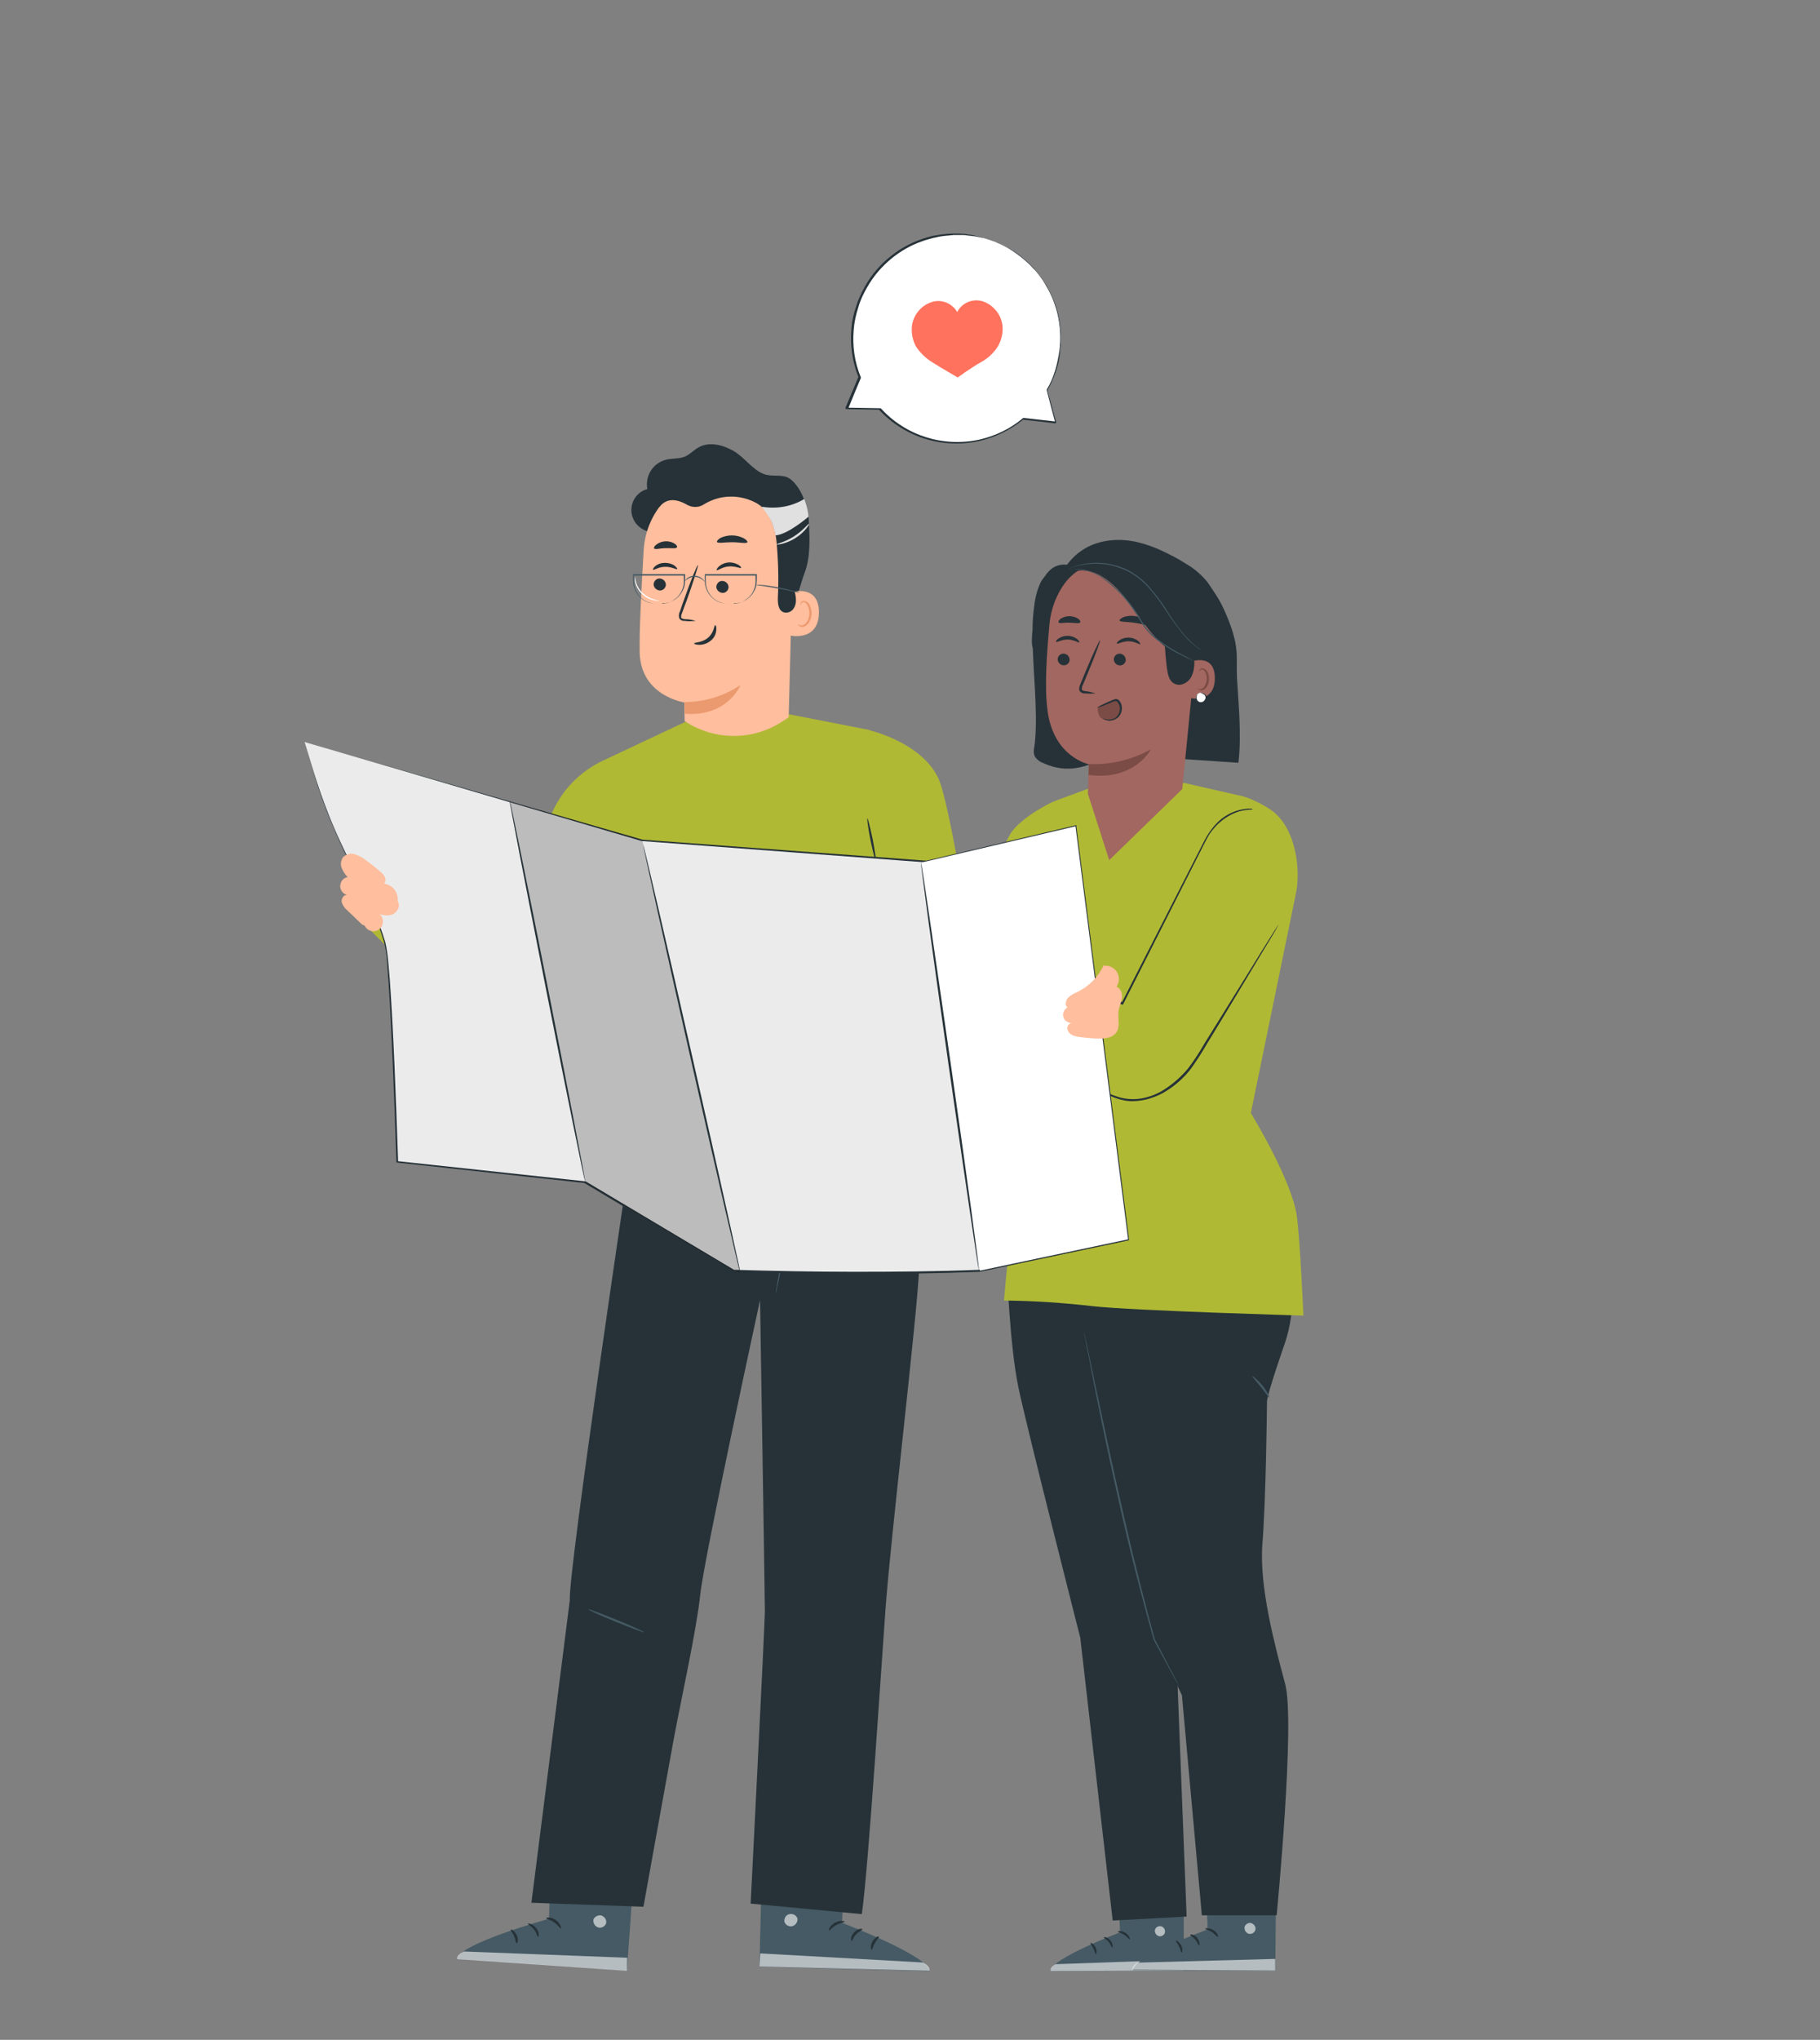 <?xml version="1.0" encoding="utf-8"?>
<!-- Generator: Adobe Illustrator 27.0.1, SVG Export Plug-In . SVG Version: 6.00 Build 0)  -->
<svg version="1.1" id="Capa_1" xmlns="http://www.w3.org/2000/svg" xmlns:xlink="http://www.w3.org/1999/xlink" x="0px" y="0px"
	 viewBox="0 0 640 717" style="enable-background:new 0 0 640 717;" xml:space="preserve">
<rect x="0" y="0" width="640" height="717" fill="#808080" stroke="none"/>
<style type="text/css">
	.st0{fill:#A26760;}
	.st1{fill:#455A64;}
	.st2{opacity:0.6;}
	.st3{fill:#FFFFFF;}
	.st4{fill:#263238;}
	.st5{fill:#B0B934;}
	.st6{fill:#7B4B45;}
	.st7{fill:#FFBE9D;}
	.st8{fill:#EB996E;}
	.st9{fill:#E0E0E0;}
	.st10{fill:#EBEBEB;}
	.st11{opacity:0.2;enable-background:new    ;}
	.st12{fill:#FF725E;}
</style>
<g id="Grupo_553" transform="translate(141.672 33.61)">
	<g id="Grupo_254" transform="translate(0 135.781)">
		<g id="Grupo_253">
			<path id="Trazado_389" class="st0" d="M152.2,175.4c-0.4-2.5-1.3-4.9-2.7-6.9c-2.4-3.6-8.6-7.7-8.8-10.6
				c-0.1-2.9-3.3-1.6-3.7,1.8c-0.2,2.2,2.5,8.9,2.5,8.9s-5.4-0.2-8.2-3.1s-13.5-9.7-15.2-8.4c-1.9,1.4,0.9,2.9,2,4.1
				c0.8,0.9,7.5,6.9,7.5,6.9s-15.3-5-17.5-4.8c-2.3,0.2-0.7,2.7,0.2,3c0.6,0.2-1.9,1.3-0.5,3.6c0.9,1.6,6.9,4.8,8.6,5.3l3.6,1.1
				l-11.2-2c0,0-2.4,1.2,0,2.8c1.1,0.7,32.7,15.1,35.3,15.9c4.4,1.5,10.6,3.5,10.6,3.5l5.4-18.4L152.2,175.4z"/>
		</g>
	</g>
	<g id="Grupo_326" transform="translate(120.578 465.021)">
		<g id="Grupo_325">
			<g id="Grupo_261" transform="translate(0.02)">
				<g id="Grupo_260">
					<g id="Grupo_259">
						<g id="Grupo_258">
							<g id="Grupo_257">
								<g id="Grupo_256">
									<g id="Grupo_255">
										<path id="Trazado_390" class="st1" d="M154,156.3V194l-46.9,0.2c0.3-4.5,24.5-13.6,24.5-13.6l-1-24.1L154,156.3z"/>
									</g>
								</g>
							</g>
						</g>
					</g>
				</g>
			</g>
			<g id="Grupo_269" transform="translate(36.688 22.142)" class="st2">
				<g id="Grupo_268">
					<g id="Grupo_267">
						<g id="Grupo_266">
							<g id="Grupo_265">
								<g id="Grupo_264">
									<g id="Grupo_263">
										<g id="Grupo_262">
											<path id="Trazado_391" class="st3" d="M109.4,156.3c0.9,0.3,1.5,1.2,1.3,2.2c-0.2,0.9-1.2,1.5-2.1,1.3
												c-1-0.3-1.6-1.3-1.4-2.3c0.4-1,1.4-1.5,2.4-1.1"/>
										</g>
									</g>
								</g>
							</g>
						</g>
					</g>
				</g>
			</g>
			<g id="Grupo_276" transform="translate(0 33.878)" class="st2">
				<g id="Grupo_275">
					<g id="Grupo_274">
						<g id="Grupo_273">
							<g id="Grupo_272">
								<g id="Grupo_271">
									<g id="Grupo_270">
										<path id="Trazado_392" class="st3" d="M154,160.1v-3.8l-45,1.6c0,0-2.1,0.9-1.8,2.4L154,160.1z"/>
									</g>
								</g>
							</g>
						</g>
					</g>
				</g>
			</g>
			<g id="Grupo_284" transform="translate(23.721 23.871)">
				<g id="Grupo_283">
					<g id="Grupo_282">
						<g id="Grupo_281">
							<g id="Grupo_280">
								<g id="Grupo_279">
									<g id="Grupo_278">
										<g id="Grupo_277">
											<path id="Trazado_393" class="st4" d="M107.1,156.5c0,0.2,1.2,0.3,2.3,1.1c1.1,0.7,1.7,1.7,1.9,1.6
												c0.2,0-0.1-1.4-1.5-2.3S107,156.3,107.1,156.5z"/>
										</g>
									</g>
								</g>
							</g>
						</g>
					</g>
				</g>
			</g>
			<g id="Grupo_292" transform="translate(18.814 26.05)">
				<g id="Grupo_291">
					<g id="Grupo_290">
						<g id="Grupo_289">
							<g id="Grupo_288">
								<g id="Grupo_287">
									<g id="Grupo_286">
										<g id="Grupo_285">
											<path id="Trazado_394" class="st4" d="M107.1,156.3c-0.1,0.2,0.9,0.6,1.7,1.6c0.8,0.9,1,2,1.2,2s0.4-1.3-0.6-2.5
												S107.1,156.1,107.1,156.3z"/>
										</g>
									</g>
								</g>
							</g>
						</g>
					</g>
				</g>
			</g>
			<g id="Grupo_300" transform="translate(14.199 28.101)">
				<g id="Grupo_299">
					<g id="Grupo_298">
						<g id="Grupo_297">
							<g id="Grupo_296">
								<g id="Grupo_295">
									<g id="Grupo_294">
										<g id="Grupo_293">
											<path id="Trazado_395" class="st4" d="M108.9,160.2c0.2,0,0.5-1.1-0.1-2.4s-1.7-1.7-1.8-1.6c-0.1,0.2,0.6,0.9,1,1.9
												C108.6,159.2,108.7,160.2,108.9,160.2z"/>
										</g>
									</g>
								</g>
							</g>
						</g>
					</g>
				</g>
			</g>
			<g id="Grupo_308" transform="translate(24.1 17.726)">
				<g id="Grupo_307">
					<g id="Grupo_306">
						<g id="Grupo_305">
							<g id="Grupo_304">
								<g id="Grupo_303">
									<g id="Grupo_302">
										<g id="Grupo_301">
											<path id="Trazado_396" class="st4" d="M107.1,157.1c0.1,0.2,1.1-0.1,2.4,0s2.3,0.5,2.4,0.3s-0.9-1-2.4-1.1
												S107,156.9,107.1,157.1z"/>
										</g>
									</g>
								</g>
							</g>
						</g>
					</g>
				</g>
			</g>
			<g id="Grupo_316" transform="translate(25.198 9.186)">
				<g id="Grupo_315">
					<g id="Grupo_314">
						<g id="Grupo_313">
							<g id="Grupo_312">
								<g id="Grupo_311">
									<g id="Grupo_310">
										<g id="Grupo_309">
											<path id="Trazado_397" class="st4" d="M107.1,160.1c0.8,0.2,1.6,0.2,2.3,0c0.8-0.2,1.7-0.4,2.5-0.8
												c0.5-0.2,0.9-0.4,1.3-0.7c0.3-0.1,0.5-0.3,0.7-0.6c0.3-0.3,0.3-0.8,0.1-1.2c-0.2-0.3-0.6-0.5-1-0.5c-0.3,0-0.6,0-0.9,0.1
												c-0.5,0.1-1,0.3-1.5,0.5c-0.8,0.4-1.5,0.8-2.2,1.4C107.3,159.3,106.9,160.2,107.1,160.1c0,0.2,0.5-0.5,1.6-1.4
												c0.6-0.5,1.3-0.9,2.1-1.2c0.4-0.2,0.9-0.3,1.3-0.4c0.5-0.1,0.9-0.1,1,0.1c0,0.1,0.1,0.1,0,0.3c-0.2,0.2-0.3,0.3-0.5,0.4
												c-0.4,0.3-0.8,0.5-1.2,0.7c-0.7,0.4-1.5,0.7-2.3,0.9C108.6,159.6,107.8,159.8,107.1,160.1z"/>
										</g>
									</g>
								</g>
							</g>
						</g>
					</g>
				</g>
			</g>
			<g id="Grupo_324" transform="translate(22.393 5.877)">
				<g id="Grupo_323">
					<g id="Grupo_322">
						<g id="Grupo_321">
							<g id="Grupo_320">
								<g id="Grupo_319">
									<g id="Grupo_318">
										<g id="Grupo_317">
											<path id="Trazado_398" class="st4" d="M110.2,163.7c0.4-0.7,0.7-1.5,0.6-2.3c0.1-1.4-0.3-2.8-0.9-4
												c-0.3-0.6-0.8-1.1-1.5-1.2c-0.4,0-0.8,0.3-1,0.7c-0.1,0.3-0.2,0.6-0.2,0.9c-0.1,0.5-0.1,1.1,0,1.6c0.1,0.9,0.5,1.7,1,2.4
												c0.9,1.2,1.9,1.5,1.9,1.4c0.1-0.1-0.7-0.6-1.4-1.7c-0.4-0.7-0.7-1.4-0.8-2.2c-0.1-0.5,0-0.9,0-1.4
												c0.1-0.5,0.3-0.9,0.4-0.9c0.2,0,0.6,0.4,0.8,0.8c0.2,0.4,0.4,0.8,0.6,1.3c0.3,0.8,0.4,1.5,0.5,2.3
												C110.3,162.8,110.1,163.7,110.2,163.7z"/>
										</g>
									</g>
								</g>
							</g>
						</g>
					</g>
				</g>
			</g>
		</g>
	</g>
	<g id="Grupo_398" transform="translate(149.552 462.5)">
		<g id="Grupo_397">
			<g id="Grupo_333" transform="translate(0.019)">
				<g id="Grupo_332">
					<g id="Grupo_331">
						<g id="Grupo_330">
							<g id="Grupo_329">
								<g id="Grupo_328">
									<g id="Grupo_327">
										<path id="Trazado_399" class="st1" d="M157.6,156.3l-0.4,40.3l-50.1-0.2c0.3-4.8,26.3-14.3,26.3-14.3l-0.8-25.8H157.6z"/>
									</g>
								</g>
							</g>
						</g>
					</g>
				</g>
			</g>
			<g id="Grupo_341" transform="translate(39.341 23.62)" class="st2">
				<g id="Grupo_340">
					<g id="Grupo_339">
						<g id="Grupo_338">
							<g id="Grupo_337">
								<g id="Grupo_336">
									<g id="Grupo_335">
										<g id="Grupo_334">
											<path id="Trazado_400" class="st3" d="M109.5,156.3c1,0.3,1.6,1.3,1.4,2.3c-0.3,1-1.3,1.6-2.3,1.4
												c-1.1-0.3-1.7-1.4-1.5-2.5c0.4-1,1.5-1.6,2.6-1.2"/>
										</g>
									</g>
								</g>
							</g>
						</g>
					</g>
				</g>
			</g>
			<g id="Grupo_348" transform="translate(0 36.244)" class="st2">
				<g id="Grupo_347">
					<g id="Grupo_346">
						<g id="Grupo_345">
							<g id="Grupo_344">
								<g id="Grupo_343">
									<g id="Grupo_342">
										<path id="Trazado_401" class="st3" d="M157.2,160.3v-4.1l-48.2,1.3c0,0-2.2,1-2,2.5L157.2,160.3z"/>
									</g>
								</g>
							</g>
						</g>
					</g>
				</g>
			</g>
			<g id="Grupo_356" transform="translate(25.482 25.33)">
				<g id="Grupo_355">
					<g id="Grupo_354">
						<g id="Grupo_353">
							<g id="Grupo_352">
								<g id="Grupo_351">
									<g id="Grupo_350">
										<g id="Grupo_349">
											<path id="Trazado_402" class="st4" d="M107.1,156.5c0,0.2,1.2,0.4,2.4,1.2c1.2,0.8,1.8,1.8,2.1,1.7
												c0.2,0-0.1-1.5-1.6-2.4S107,156.3,107.1,156.5z"/>
										</g>
									</g>
								</g>
							</g>
						</g>
					</g>
				</g>
			</g>
			<g id="Grupo_364" transform="translate(20.216 27.606)">
				<g id="Grupo_363">
					<g id="Grupo_362">
						<g id="Grupo_361">
							<g id="Grupo_360">
								<g id="Grupo_359">
									<g id="Grupo_358">
										<g id="Grupo_357">
											<path id="Trazado_403" class="st4" d="M107.1,156.4c-0.1,0.2,1,0.7,1.8,1.7c0.9,1,1.1,2.1,1.3,2.1c0.2,0,0.4-1.4-0.6-2.7
												S107.1,156.1,107.1,156.4z"/>
										</g>
									</g>
								</g>
							</g>
						</g>
					</g>
				</g>
			</g>
			<g id="Grupo_372" transform="translate(15.266 29.751)">
				<g id="Grupo_371">
					<g id="Grupo_370">
						<g id="Grupo_369">
							<g id="Grupo_368">
								<g id="Grupo_367">
									<g id="Grupo_366">
										<g id="Grupo_365">
											<path id="Trazado_404" class="st4" d="M109,160.5c0.2,0.1,0.6-1.2-0.1-2.5s-1.8-1.9-1.9-1.7s0.6,0.9,1.1,2
												C108.7,159.4,108.8,160.5,109,160.5z"/>
										</g>
									</g>
								</g>
							</g>
						</g>
					</g>
				</g>
			</g>
			<g id="Grupo_380" transform="translate(25.94 18.781)">
				<g id="Grupo_379">
					<g id="Grupo_378">
						<g id="Grupo_377">
							<g id="Grupo_376">
								<g id="Grupo_375">
									<g id="Grupo_374">
										<g id="Grupo_373">
											<path id="Trazado_405" class="st4" d="M107.1,157.1c0.1,0.2,1.2-0.1,2.6,0s2.5,0.5,2.6,0.3s-0.9-1.1-2.5-1.2
												S107,156.9,107.1,157.1z"/>
										</g>
									</g>
								</g>
							</g>
						</g>
					</g>
				</g>
			</g>
			<g id="Grupo_388" transform="translate(27.167 9.702)">
				<g id="Grupo_387">
					<g id="Grupo_386">
						<g id="Grupo_385">
							<g id="Grupo_384">
								<g id="Grupo_383">
									<g id="Grupo_382">
										<g id="Grupo_381">
											<path id="Trazado_406" class="st4" d="M107.1,160.3c0.8,0.2,1.7,0.2,2.5,0c0.9-0.2,1.8-0.4,2.6-0.8
												c0.5-0.2,1-0.5,1.4-0.8c0.3-0.2,0.5-0.4,0.8-0.6c0.3-0.4,0.4-0.9,0.1-1.3c-0.2-0.3-0.6-0.6-1.1-0.6c-0.3,0-0.6,0-0.9,0.1
												c-0.5,0.1-1.1,0.3-1.6,0.5c-0.8,0.4-1.6,0.9-2.3,1.5C107.4,159.4,107,160.3,107.1,160.3c0.1,0.1,0.7-0.7,1.9-1.6
												c0.7-0.5,1.4-0.9,2.2-1.3c0.5-0.2,1-0.3,1.4-0.4c0.5-0.1,1-0.1,1.1,0.1c0,0.1,0.1,0.1-0.1,0.3s-0.4,0.3-0.6,0.4
												c-0.4,0.3-0.9,0.5-1.3,0.8c-0.8,0.4-1.6,0.7-2.4,0.9C108.7,159.8,107.9,160,107.1,160.3z"/>
										</g>
									</g>
								</g>
							</g>
						</g>
					</g>
				</g>
			</g>
			<g id="Grupo_396" transform="translate(24.217 6.092)">
				<g id="Grupo_395">
					<g id="Grupo_394">
						<g id="Grupo_393">
							<g id="Grupo_392">
								<g id="Grupo_391">
									<g id="Grupo_390">
										<g id="Grupo_389">
											<path id="Trazado_407" class="st4" d="M110.4,164.2c0.5-0.7,0.7-1.6,0.7-2.4c0-0.9-0.1-1.9-0.3-2.7
												c-0.2-0.5-0.4-1-0.6-1.5c-0.3-0.7-0.9-1.2-1.6-1.3c-0.5,0-0.9,0.3-1,0.7c-0.1,0.3-0.2,0.6-0.3,0.9
												c-0.1,0.6-0.1,1.1,0,1.7c0.1,0.9,0.5,1.8,1.1,2.6c1,1.3,2,1.6,2,1.5c0.1-0.1-0.8-0.6-1.5-1.8c-0.4-0.7-0.7-1.5-0.8-2.4
												c-0.1-0.5,0-1,0.1-1.5s0.3-1,0.5-0.9c0.2,0,0.7,0.4,0.9,0.8c0.2,0.4,0.5,0.9,0.6,1.4c0.3,0.8,0.4,1.7,0.5,2.5
												C110.5,163.3,110.2,164.2,110.4,164.2z"/>
										</g>
									</g>
								</g>
							</g>
						</g>
					</g>
				</g>
			</g>
		</g>
	</g>
	<g id="Grupo_409" transform="translate(105.404 257.655)">
		<g id="Grupo_400">
			<g id="Grupo_399">
				<path id="Trazado_408" class="st4" d="M107.1,156.3c0,0,0.9,25.2,3.9,39.9c3,14.4,21.8,88.2,21.8,88.2l11.4,99.4l26-1.4
					l-8.4-214.5L107.1,156.3z"/>
			</g>
		</g>
		<g id="Grupo_402" transform="translate(30.053 2.463)">
			<g id="Grupo_401">
				<path id="Trazado_409" class="st4" d="M107.1,165.4c0,0,8.6,60.6,14.2,84.9s7.6,32.3,7.6,32.3s9.5,19.1,9.6,19.6l7,77.3h26.3
					c0,0,6.6-67.8,3-81.3s-9.2-34.2-8-49.3c1.2-15.1,1.6-47.2,1.6-49.9s6.4-20.9,6.4-20.9c1.9-5.9,2.8-12.1,2.5-18.3
					C176.9,149.4,107.1,165.4,107.1,165.4z"/>
			</g>
		</g>
		<g id="Grupo_405" transform="translate(27.066 20.646)">
			<g id="Grupo_404">
				<g id="Grupo_403">
					<path id="Trazado_410" class="st1" d="M141.4,282.4c-0.1-0.1-0.1-0.2-0.2-0.3l-0.5-0.9c-0.5-0.9-1.1-2-2-3.5
						c-1.7-3.2-4.1-7.6-7.1-13.1l0,0l0,0c-3.2-11.3-7.3-26.7-11.2-43.9c-4.1-17.7-7.4-33.8-9.7-45.4c-1.1-5.8-2-10.5-2.7-13.8
						c-0.3-1.6-0.5-2.8-0.7-3.8c-0.1-0.4-0.1-0.7-0.2-1c0-0.1,0-0.2,0-0.3c0,0.1,0.1,0.2,0.1,0.3c0.1,0.3,0.1,0.6,0.2,1
						c0.2,0.9,0.5,2.2,0.8,3.7c0.7,3.3,1.7,8,2.9,13.8c2.5,11.6,5.8,27.7,9.9,45.4c3.9,17.2,7.9,32.6,11,43.9v-0.1
						c2.9,5.5,5.2,10,6.9,13.2c0.8,1.5,1.4,2.7,1.8,3.6l0.5,0.9C141.3,282.2,141.4,282.3,141.4,282.4z"/>
				</g>
			</g>
		</g>
		<g id="Grupo_408" transform="translate(86.174 36.142)">
			<g id="Grupo_407">
				<g id="Grupo_406">
					<path id="Trazado_411" class="st1" d="M113.1,163.8c-0.2,0.1-1.4-1.7-3-3.7s-3.1-3.6-3-3.8c0.1-0.1,1.9,1.2,3.6,3.3
						S113.3,163.7,113.1,163.8z"/>
				</g>
			</g>
		</g>
	</g>
	<g id="Grupo_411" transform="translate(38.681 85.421)">
		<path id="Trazado_412" class="st5" d="M190.3,162.6c0,0-10.1,4.6-14.7,10.5c-4,5.2-28.6,62.6-28.6,62.6l-29.3-11.8l-10.6,22.2
			c0,0,32.3,17.4,42.2,18.9c10.7,1.6,18.4-1.2,23.3-9.8c4.9-8.6,14.9-50.3,14.9-50.3L190.3,162.6z"/>
		<path id="Trazado_413" class="st5" d="M275.7,308.6c-1.7-12.8-16.2-36.4-16.2-36.4l16.1-78.4c1.4-9.6-1.1-22.4-8.7-27.9
			c-2.6-1.9-8.2-4.8-11.4-5.3l-19.3-4.4l-34.2,2.1l-11.6,4.3c0,0-17.7,38.4-16.5,56.8c1,14.8,10.9,38.9,10,42.8
			c-7.7,30.9-11.2,75.9-11.2,75.9c10.5,0.1,20.9,0.8,31.3,2c14.5,1.6,74,3.3,74,3.3S276.8,316.7,275.7,308.6z"/>
		<g id="Grupo_410" transform="translate(66.4 27.486)">
			<path id="Trazado_414" class="st4" d="M116.6,156.3c0.2,0.6,0.3,1.2,0.4,1.8c0.2,1.3,0.4,3,0.7,5.1v0.1l-0.1,0.1
				c-1.7,2.1-3.2,4.4-4.6,6.8c-1.7,3-3,6.1-3.9,9.4c-1.5,5.8-1.8,11.8-0.8,17.8c0.1,1.1,0.3,2.2,0.5,3.1s0.3,1.7,0.5,2.3
				s0.3,1.3,0.4,2c-0.3-0.6-0.5-1.3-0.6-1.9c-0.2-0.6-0.4-1.4-0.6-2.3s-0.4-1.9-0.6-3.1c-1.1-6-0.9-12.1,0.6-18
				c0.9-3.4,2.3-6.6,4-9.6c1.4-2.4,3-4.7,4.8-6.8l-0.1,0.2c-0.2-2-0.4-3.7-0.5-5.1C116.6,157.5,116.6,156.9,116.6,156.3z"/>
		</g>
	</g>
	<g id="Grupo_422" transform="translate(70.17 93.93)">
		<g id="Grupo_420">
			<g id="Grupo_417" transform="translate(0 45.707)">
				<g id="Grupo_412">
					<path id="Trazado_415" class="st0" d="M107.5,157.3c0,0,7.3-2.3,12.3,0s30,21.7,30,21.7l-4.2,14.9l-5.7-4.7c0,0-9.4,1.3-13-2.3
						c-3.7-3.7-7.8-7-7.8-7s-3.8,6-5.8,5.7c-1.5-0.3-2.4-5-2.4-5s-4.4,1.1-3.3-3.2l2.6-8.6c0.5-1.6,1.8-2.7,3.5-2.9l7.8-0.8
						l-4.2-3.4c-2.8,0.2-5.6,0-8.4-0.5C107.4,160.7,106.5,158.1,107.5,157.3z"/>
				</g>
				<g id="Grupo_414" transform="translate(4.722 15.099)">
					<g id="Grupo_413">
						<path id="Trazado_416" class="st6" d="M119,158.1c0,0.1-0.9-0.4-2.3-1c-0.8-0.3-1.7-0.5-2.6-0.5c-1.1,0.1-2.1,0.5-3,1.1
							c-1.5,1.3-2.6,3-3.2,4.9c-0.2,0.8-0.5,1.6-0.9,2.4c0.1-0.8,0.3-1.7,0.6-2.5c0.3-0.9,0.6-1.7,1-2.6c0.5-1,1.3-1.9,2.2-2.6
							c0.9-0.7,2-1.1,3.2-1.2c0.9,0,1.9,0.2,2.7,0.6c0.6,0.2,1.1,0.5,1.6,0.9C118.9,157.9,119,158.1,119,158.1z"/>
					</g>
				</g>
				<g id="Grupo_416" transform="translate(14.015 8.25)">
					<g id="Grupo_415">
						<path id="Trazado_417" class="st6" d="M111.8,157.5c-1.4-0.8-3.1-1-4.7-0.6c0,0,0.2-0.2,0.6-0.4c1.2-0.4,2.5-0.3,3.5,0.4
							C111.6,157.2,111.8,157.4,111.8,157.5z"/>
					</g>
				</g>
			</g>
			<g id="Grupo_419" transform="translate(31.08)">
				<g id="Grupo_418">
					<path id="Trazado_418" class="st5" d="M206.4,199.9c0,0-29,45.8-31.8,49.3c-6.1,7.7-14.2,11.7-25.7,8.6S107,238.1,107,238.1
						l9.1-20.7l35.6,7.6l27.5-55.2c2.8-6.1,7.9-10.9,14.2-13.2c1.3-0.4,2.8-0.3,4.1,0.2c9.1,2.5,14.6,11.9,12.9,21.2L206.4,199.9z"
						/>
				</g>
			</g>
		</g>
		<g id="Grupo_421" transform="translate(30.625 0.714)">
			<path id="Trazado_419" class="st4" d="M198.1,156.3c-0.1,0-0.3,0-0.4,0l-1.2,0.1c-1.5,0.1-3.1,0.4-4.5,1c-2.3,0.9-4.4,2.3-6.2,4
				c-1.1,1.1-2.1,2.3-3,3.6c-0.9,1.5-1.7,3.1-2.5,4.7c-6.8,13.5-16.4,32.5-27.8,55l-0.1,0.2l-0.3-0.1l-35.6-7.6l0.4-0.2l-7.4,16.9
				c-0.6,1.3-1.1,2.6-1.7,3.8l-0.2-0.5c8.5,4.2,16.8,8.2,24.8,12c4,1.9,8,3.8,11.9,5.5c2,0.9,3.9,1.8,5.8,2.4c1.9,0.7,3.9,1,6,1
				c2,0,3.9-0.4,5.8-1c1.8-0.6,3.6-1.4,5.2-2.5c3.1-2,5.9-4.5,8.3-7.4c2.1-2.8,4-5.7,5.7-8.7l5.1-8.2c6.5-10.4,11.7-18.9,15.3-24.7
				c1.8-2.9,3.2-5.1,4.2-6.7c0.5-0.7,0.8-1.3,1.1-1.7s0.4-0.6,0.4-0.6s-0.1,0.2-0.3,0.6l-1,1.8c-0.9,1.6-2.3,3.8-4.1,6.8l-15,24.9
				c-1.6,2.6-3.3,5.4-5,8.2c-1.7,3-3.7,6-5.7,8.8c-2.4,3-5.2,5.5-8.4,7.5c-1.7,1.1-3.5,1.9-5.4,2.5c-1.9,0.7-4,1-6,1.1
				c-2.1,0.1-4.2-0.3-6.2-1s-3.9-1.6-5.9-2.5c-3.9-1.7-7.9-3.6-11.9-5.5c-8.1-3.8-16.4-7.8-24.8-12l-0.3-0.2l0.1-0.3l1.7-3.8
				c2.5-5.8,5.1-11.5,7.4-16.9l0.1-0.3l0.3,0.1l35.6,7.6l-0.4,0.2l28-54.9c0.8-1.6,1.6-3.2,2.6-4.7c0.9-1.3,1.9-2.6,3-3.7
				c1.8-1.8,3.9-3.1,6.3-4c1.5-0.5,3-0.8,4.6-0.9h1.2C197.9,156.2,198,156.3,198.1,156.3z"/>
		</g>
	</g>
	<g id="Grupo_552" transform="translate(114.114)">
		<g id="Grupo_423" transform="translate(9.373)">
			<path id="Trazado_420" class="st4" d="M107.1,170.9c1.6-5.3,5.3-9.7,10.3-12.3c5.4-2.7,11.8-3,17.6-1.6
				c5.9,1.4,11.3,4.2,16.4,7.3c3,1.6,5.6,3.8,7.8,6.4c3.7,4.9,7.3,13,7.5,19.1c0.2,5-2.1,17.4-4.3,21.9c-0.8,1.6-2.7,3-4.9,4.2
				c-2.4,4.4-5.6,8.4-9.4,11.7c-1.1-3.4-2.1-6.7-3.2-10.1L107.1,170.9z"/>
		</g>
		<path id="Trazado_421" class="st4" d="M179.2,204.7c-0.4-7.7,1.3-11-4.5-23.9c-3.7-8.3-10.2-15-18.3-19l-27.6,3
			c0.2-0.5,0.4-1,0.6-1.4l-9.9,1.5c-3.6-0.4-6.1,1.3-7.9,4.1c-0.6,0.7-1.1,1.4-1.5,2.2c-1.2,2.6-1.9,5.4-2.2,8.2
			c-0.4,2.8-0.6,5.6-0.6,8.4c-0.1,1.1-0.2,2.1-0.2,2.9c-0.1,1.2,0,2.5,0.3,3.7c0.4,11.9,1.9,24.9,0.5,34.8c-0.3,1-0.2,2.1,0.2,3.1
			c0.6,0.9,1.5,1.7,2.5,2.1c12.2,5.8,20.9-1.2,33-7.3c2.4-1.2,4.8-2.6,7.4-2.5c2.8,0.1,5.1,7.4,7.6,8.5l21.1,1.4
			C180.9,224.4,179.6,212.4,179.2,204.7z"/>
		<g id="Grupo_424" transform="translate(4.971 8.924)">
			<path id="Trazado_422" class="st0" d="M160.4,178.6c-0.1-7.4-5.1-13.8-12.2-15.8l-22.4-6.4c-9.7-1.3-16.6,10.5-17.5,20.3
				c-1,10.9-1.8,22.3-0.7,30.5c2.1,16.4,14.5,18.9,14.5,18.9s-0.2,5.6-0.3,10.4l7.5,23.3l25.7-25l5.5-55.9
				C160.5,178.5,160.4,178.9,160.4,178.6z"/>
		</g>
		<g id="Grupo_436" transform="translate(9.045 39.946)">
			<g id="Grupo_435">
				<g id="Grupo_434">
					<g id="Grupo_433">
						<g id="Grupo_432">
							<g id="Grupo_431">
								<g id="Grupo_430">
									<g id="Grupo_429">
										<g id="Grupo_428">
											<g id="Grupo_427">
												<g id="Grupo_426">
													<g id="Grupo_425">
														<path id="Trazado_423" class="st4" d="M107.1,158.1c0,1.1,0.8,2.1,2,2.2c1.1,0.1,2.1-0.7,2.2-1.8c0,0,0,0,0-0.1
															c0-1.1-0.8-2.1-2-2.2C108.2,156.1,107.2,156.9,107.1,158.1L107.1,158.1z"/>
													</g>
												</g>
											</g>
										</g>
									</g>
								</g>
							</g>
						</g>
					</g>
				</g>
			</g>
		</g>
		<g id="Grupo_449" transform="translate(8.452 33.687)">
			<g id="Grupo_448">
				<g id="Grupo_447">
					<g id="Grupo_446">
						<g id="Grupo_445">
							<g id="Grupo_444">
								<g id="Grupo_443">
									<g id="Grupo_442">
										<g id="Grupo_441">
											<g id="Grupo_440">
												<g id="Grupo_439">
													<g id="Grupo_438">
														<g id="Grupo_437">
															<path id="Trazado_424" class="st4" d="M107.1,158.3c0.3,0.3,1.9-0.8,4.1-0.8c2.3,0,3.9,1.3,4.1,1
																c0.1-0.1-0.1-0.6-0.8-1.2c-1-0.7-2.1-1.1-3.3-1.1c-1.2,0-2.3,0.3-3.3,1C107.2,157.7,107,158.2,107.1,158.3z"/>
														</g>
													</g>
												</g>
											</g>
										</g>
									</g>
								</g>
							</g>
						</g>
					</g>
				</g>
			</g>
		</g>
		<g id="Grupo_461" transform="translate(28.784 39.971)">
			<g id="Grupo_460">
				<g id="Grupo_459">
					<g id="Grupo_458">
						<g id="Grupo_457">
							<g id="Grupo_456">
								<g id="Grupo_455">
									<g id="Grupo_454">
										<g id="Grupo_453">
											<g id="Grupo_452">
												<g id="Grupo_451">
													<g id="Grupo_450">
														<path id="Trazado_425" class="st4" d="M107.1,158.1c0,1.1,0.8,2.1,2,2.2c1.1,0.1,2.1-0.7,2.2-1.8c0,0,0,0,0-0.1
															c0-1.1-0.8-2.1-2-2.2C108.2,156.1,107.2,156.9,107.1,158.1C107.1,158,107.1,158.1,107.1,158.1z"/>
													</g>
												</g>
											</g>
										</g>
									</g>
								</g>
							</g>
						</g>
					</g>
				</g>
			</g>
		</g>
		<g id="Grupo_474" transform="translate(29.86 34.297)">
			<g id="Grupo_473">
				<g id="Grupo_472">
					<g id="Grupo_471">
						<g id="Grupo_470">
							<g id="Grupo_469">
								<g id="Grupo_468">
									<g id="Grupo_467">
										<g id="Grupo_466">
											<g id="Grupo_465">
												<g id="Grupo_464">
													<g id="Grupo_463">
														<g id="Grupo_462">
															<path id="Trazado_426" class="st4" d="M107.1,158.3c0.3,0.3,1.9-0.8,4.1-0.8c2.3,0,3.9,1.3,4.1,1
																c0.1-0.1-0.1-0.6-0.8-1.2c-1-0.7-2.1-1.1-3.3-1.1c-1.2,0-2.3,0.3-3.3,1C107.2,157.7,107,158.2,107.1,158.3z"/>
														</g>
													</g>
												</g>
											</g>
										</g>
									</g>
								</g>
							</g>
						</g>
					</g>
				</g>
			</g>
		</g>
		<g id="Grupo_487" transform="translate(16.644 35.13)">
			<g id="Grupo_486">
				<g id="Grupo_485">
					<g id="Grupo_484">
						<g id="Grupo_483">
							<g id="Grupo_482">
								<g id="Grupo_481">
									<g id="Grupo_480">
										<g id="Grupo_479">
											<g id="Grupo_478">
												<g id="Grupo_477">
													<g id="Grupo_476">
														<g id="Grupo_475">
															<path id="Trazado_427" class="st4" d="M112.8,175c-1.2-0.4-2.4-0.7-3.6-0.8c-0.6-0.1-1.1-0.2-1.2-0.6
																c0-0.6,0.1-1.2,0.4-1.7c0.6-1.4,1.2-2.8,1.8-4.3c2.6-6.2,4.4-11.2,4.2-11.3c-0.2-0.1-2.5,4.8-5.1,11
																c-0.6,1.5-1.2,3-1.8,4.4c-0.4,0.7-0.5,1.5-0.4,2.2c0.2,0.4,0.5,0.7,0.9,0.9c0.3,0.1,0.6,0.2,1,0.2
																C110.3,175.1,111.5,175.1,112.8,175z"/>
														</g>
													</g>
												</g>
											</g>
										</g>
									</g>
								</g>
							</g>
						</g>
					</g>
				</g>
			</g>
		</g>
		<g id="Grupo_488" transform="translate(19.907 73.478)">
			<path id="Trazado_428" class="st6" d="M129,156.3c0,0-5.6,11.1-21.9,9l0.1-3.8C114.8,161.8,122.4,160,129,156.3z"/>
		</g>
		<g id="Grupo_497" transform="translate(30.82 26.69)">
			<g id="Grupo_496">
				<g id="Grupo_495">
					<g id="Grupo_494">
						<g id="Grupo_493">
							<g id="Grupo_492">
								<g id="Grupo_491">
									<g id="Grupo_490">
										<g id="Grupo_489">
											<path id="Trazado_429" class="st4" d="M107.1,157.8c0.2,0.6,2.5,0.4,5.1,0.8c2.6,0.3,4.8,1.2,5.1,0.6
												c0.2-0.3-0.2-0.8-1-1.5c-2.3-1.5-5.2-2-7.8-1.1C107.5,157.1,107,157.5,107.1,157.8z"/>
										</g>
									</g>
								</g>
							</g>
						</g>
					</g>
				</g>
			</g>
		</g>
		<g id="Grupo_506" transform="translate(9.362 26.673)">
			<g id="Grupo_505">
				<g id="Grupo_504">
					<g id="Grupo_503">
						<g id="Grupo_502">
							<g id="Grupo_501">
								<g id="Grupo_500">
									<g id="Grupo_499">
										<g id="Grupo_498">
											<path id="Trazado_430" class="st4" d="M107.1,158.5c0.4,0.5,2,0,3.8,0.1c1.9,0,3.4,0.4,3.8-0.1c0.2-0.3-0.1-0.8-0.7-1.3
												c-1.9-1.2-4.3-1.2-6.2,0C107.2,157.7,107,158.2,107.1,158.5z"/>
										</g>
									</g>
								</g>
							</g>
						</g>
					</g>
				</g>
			</g>
		</g>
		<g id="Grupo_507" transform="translate(10.82 2.775)">
			<path id="Trazado_431" class="st4" d="M107.3,168c1.2-2.4,3.7-3.9,6.5-3.9c2.7,0.1,5.3,0.9,7.5,2.4c9.6,5.9,14.2,19.6,23.6,25.7
				c2.3,1.5,5.4,0.3,7.4,2.2s3.2,5,2,7.5c1.4-1.7,2.6-3.5,3.5-5.5s0.9-4.4-0.1-6.4c-0.8-1.5-2.2-2.6-2.6-4.2
				c-0.3-1.4,0.3-2.9,0.3-4.4c-0.1-1.5-0.6-2.9-1.4-4.2c-3.6-6.8-8.6-12.9-15.1-16.9c-4.3-2.6-9.2-4.1-14.2-4.1s-9.9,1.8-13.8,5
				C108.6,163.2,106.3,165.2,107.3,168"/>
		</g>
		<g id="Grupo_522" transform="translate(55.403 42.21)">
			<g id="Grupo_521">
				<g id="Grupo_520">
					<g id="Grupo_519">
						<g id="Grupo_518">
							<g id="Grupo_517">
								<g id="Grupo_516">
									<g id="Grupo_515">
										<g id="Grupo_514">
											<g id="Grupo_513">
												<g id="Grupo_512">
													<g id="Grupo_511">
														<g id="Grupo_510">
															<g id="Grupo_509">
																<g id="Grupo_508">
																	<path id="Trazado_432" class="st0" d="M107.4,157c0.2-0.5,8.8-3.3,8.6,5.8c-0.1,8.8-9,6.8-9,6.6
																		S107.4,157,107.4,157z"/>
																</g>
															</g>
														</g>
													</g>
												</g>
											</g>
										</g>
									</g>
								</g>
							</g>
						</g>
					</g>
				</g>
			</g>
		</g>
		<g id="Grupo_538" transform="translate(58.174 45.106)">
			<g id="Grupo_537">
				<g id="Grupo_536">
					<g id="Grupo_535">
						<g id="Grupo_534">
							<g id="Grupo_533">
								<g id="Grupo_532">
									<g id="Grupo_531">
										<g id="Grupo_530">
											<g id="Grupo_529">
												<g id="Grupo_528">
													<g id="Grupo_527">
														<g id="Grupo_526">
															<g id="Grupo_525">
																<g id="Grupo_524">
																	<g id="Grupo_523">
																		<path id="Trazado_433" class="st6" d="M107.1,163.2c0,0,0.2,0.1,0.4,0.2c0.4,0.2,0.8,0.2,1.1,0
																			c0.9-0.3,1.7-1.8,1.8-3.4c0-0.8-0.1-1.5-0.4-2.2c-0.2-0.6-0.6-1-1.1-1.2c-0.4-0.1-0.7,0.1-0.9,0.4
																			c-0.1,0.2-0.1,0.4-0.1,0.4s-0.2-0.1-0.1-0.5c0.1-0.2,0.2-0.4,0.4-0.5c0.2-0.2,0.6-0.3,0.9-0.2
																			c0.7,0.2,1.3,0.7,1.6,1.4c0.4,0.8,0.5,1.6,0.5,2.5c-0.1,1.8-1,3.4-2.3,3.8c-0.5,0.1-1,0-1.4-0.3
																			C107.1,163.4,107.1,163.2,107.1,163.2z"/>
																	</g>
																</g>
															</g>
														</g>
													</g>
												</g>
											</g>
										</g>
									</g>
								</g>
							</g>
						</g>
					</g>
				</g>
			</g>
		</g>
		<g id="Grupo_540" transform="translate(12.803 7.854)">
			<g id="Grupo_539">
				<path id="Trazado_434" class="st1" d="M153.7,187c-0.2-0.1-0.4-0.2-0.5-0.3c-0.3-0.2-0.8-0.5-1.4-1c-1.7-1.3-3.2-2.8-4.6-4.5
					c-2-2.5-3.9-5-5.6-7.7c-2.1-3.3-4.4-6.4-7-9.2c-1.4-1.4-2.9-2.7-4.6-3.8c-1.6-1-3.2-1.8-5-2.4c-3-1.1-6.1-1.5-9.3-1.4
					c-2.1,0.1-4.2,0.4-6.3,1c-0.7,0.2-1.3,0.4-1.6,0.6c-0.2,0.1-0.4,0.1-0.6,0.2c0.2-0.1,0.4-0.2,0.6-0.3c0.5-0.2,1.1-0.5,1.6-0.6
					c2-0.7,4.2-1.1,6.3-1.2c3.2-0.2,6.4,0.3,9.4,1.3c1.8,0.6,3.5,1.4,5.1,2.5c1.7,1.1,3.3,2.4,4.7,3.9c2.6,2.9,5,6,7,9.3
					c1.7,2.7,3.5,5.3,5.5,7.7c1.3,1.6,2.9,3.2,4.5,4.5c0.6,0.5,1.1,0.8,1.4,1C153.3,186.7,153.5,186.8,153.7,187z"/>
			</g>
		</g>
		<g id="Grupo_542" transform="translate(57.682 53.601)">
			<g id="Grupo_541">
				<path id="Trazado_435" class="st3" d="M108.5,156.3c0.9-0.1,1.8,0.5,2,1.4s-0.5,1.8-1.4,2s-1.8-0.5-2-1.4
					c-0.1-0.8,0.3-1.5,1-1.9"/>
			</g>
		</g>
		<g id="Grupo_545" transform="translate(57.523 53.535)">
			<g id="Grupo_544">
				<g id="Grupo_543">
					<path id="Trazado_436" class="st4" d="M108.3,156.5c-0.4,0.3-0.7,0.7-0.8,1.2c-0.1,0.5,0,1,0.3,1.4c0.5,0.7,1.5,0.8,2.2,0.2
						c0.3-0.3,0.5-0.6,0.6-1c0.1-0.5-0.1-1-0.5-1.3s-0.8-0.5-1.3-0.5c0,0,0.1-0.1,0.4-0.1c0.4,0,0.8,0.2,1.1,0.4
						c0.5,0.4,0.7,1,0.7,1.6c-0.1,1-1,1.8-2.1,1.7c-0.5,0-1-0.3-1.3-0.7c-0.4-0.5-0.5-1.1-0.3-1.7c0.1-0.4,0.4-0.7,0.7-0.9
						C108.1,156.5,108.3,156.4,108.3,156.5z"/>
				</g>
			</g>
		</g>
		<g id="Grupo_546" transform="translate(45.974 28.175)">
			<path id="Trazado_437" class="st4" d="M118.2,169.1c0.1,2.4,0.1,4.9-1.1,7.1s-4,3.5-6.1,2.2c-1.7-1-2.1-3.2-2.4-5.2
				c-0.7-5.6-0.9-11.3-1.6-16.9L118.2,169.1z"/>
		</g>
		<g id="Grupo_547" transform="translate(13.361 10.05)">
			<path id="Trazado_438" class="st1" d="M107.1,156.6c0,0,0.8-0.1,2.2-0.1c2,0,4,0.4,5.8,1.2c1.3,0.5,2.5,1.2,3.6,2
				c1.3,0.9,2.5,1.9,3.7,3c2.7,2.4,5.1,5.2,7.1,8.2c1.1,1.6,2,3.2,3,4.8c1,1.5,2.1,2.9,3.4,4.1c2.2,2,4.7,3.7,7.3,5.2
				c2.2,1.3,4.1,2.1,5.4,2.8c0.6,0.3,1.1,0.5,1.5,0.7c0.2,0.1,0.3,0.2,0.5,0.2c-0.2-0.1-0.3-0.2-0.5-0.3l-1.4-0.8
				c-1.3-0.7-3.1-1.6-5.3-2.9c-2.6-1.5-5-3.2-7.2-5.2c-1.3-1.2-2.4-2.5-3.3-4c-1-1.5-2-3.2-3-4.8c-2.1-3-4.5-5.8-7.2-8.2
				c-1.2-1.1-2.4-2.1-3.8-3c-1.2-0.8-2.4-1.5-3.7-2c-1.9-0.8-3.9-1.2-5.9-1.1c-0.5,0-1.1,0.1-1.6,0.2
				C107.5,156.5,107.3,156.5,107.1,156.6z"/>
		</g>
		<g id="Grupo_551" transform="translate(23.036 55.998)">
			<g id="Grupo_548" transform="translate(0.023 0.256)">
				<path id="Trazado_439" class="st6" d="M115.3,159.6c-0.1-0.8-0.3-1.7-0.6-2.5c0-0.5-0.5-0.9-1-0.9c-0.2,0-0.3,0.1-0.4,0.1
					c-1.8,0.6-4.2,1.7-6.1,2.3c-0.2,1.3,0.1,2.6,0.9,3.7c0.9,0.7,2,1.1,3.1,1.1c1.3,0.1,2.6-0.5,3.5-1.5
					C115.2,161.3,115.4,160.4,115.3,159.6z"/>
			</g>
			<g id="Grupo_550">
				<g id="Grupo_549">
					<path id="Trazado_440" class="st4" d="M108.9,162.8c0.8,0.4,1.8,0.6,2.7,0.5c1-0.1,1.9-0.5,2.5-1.3c0.8-0.9,1-2.2,0.8-3.3
						c-0.1-0.6-0.4-1.1-0.8-1.6c-0.4-0.4-0.8-0.3-1.4-0.1l-2.9,1.2c-0.9,0.4-1.8,0.7-2.8,0.9c0.8-0.6,1.7-1,2.6-1.4s1.9-0.9,2.9-1.3
						c0.3-0.1,0.6-0.2,1-0.3c0.4,0,0.8,0.1,1.1,0.4c0.5,0.5,0.9,1.2,1,1.9c0.3,1.4-0.1,2.8-1,3.9c-0.8,0.8-1.9,1.3-3,1.4
						c-0.7,0-1.5-0.1-2.1-0.5C109.1,163.1,108.9,162.8,108.9,162.8z"/>
				</g>
			</g>
		</g>
	</g>
</g>
<g id="Grupo_1113">
	<g id="Grupo_1098" transform="translate(20.995)">
		<g id="Grupo_808" transform="translate(0 94.879)">
			<g id="Grupo_803" transform="translate(32.658 151.433)">
				<g id="Grupo_774">
					<g id="Grupo_661" transform="translate(106.305 243.249)">
						<g id="Grupo_660">
							<g id="Grupo_564">
								<g id="Grupo_563">
									<g id="Grupo_562">
										<g id="Grupo_561">
											<g id="Grupo_560">
												<g id="Grupo_559">
													<g id="Grupo_558">
														<g id="Grupo_557">
															<g id="Grupo_556">
																<g id="Grupo_555">
																	<g id="Grupo_554">
																		<path id="Trazado_441" class="st1" d="M108.2,156.3l-1.1,45.4l59.8,1.6c-0.2-5.4-30.8-17-30.8-17l1.9-29.1
																			L108.2,156.3z"/>
																	</g>
																</g>
															</g>
														</g>
													</g>
												</g>
											</g>
										</g>
									</g>
								</g>
							</g>
							<g id="Grupo_576" transform="translate(8.755 26.92)" class="st2">
								<g id="Grupo_575">
									<g id="Grupo_574">
										<g id="Grupo_573">
											<g id="Grupo_572">
												<g id="Grupo_571">
													<g id="Grupo_570">
														<g id="Grupo_569">
															<g id="Grupo_568">
																<g id="Grupo_567">
																	<g id="Grupo_566">
																		<g id="Grupo_565">
																			<path id="Trazado_442" class="st3" d="M108.9,156.3c-1.2,0.3-1.9,1.4-1.8,2.6c0.3,1.2,1.5,1.9,2.7,1.7
																				c1.2-0.3,2.1-1.5,1.9-2.8c-0.5-1.2-1.8-1.8-3-1.4"/>
																		</g>
																	</g>
																</g>
															</g>
														</g>
													</g>
												</g>
											</g>
										</g>
									</g>
								</g>
							</g>
							<g id="Grupo_587" transform="translate(0 40.854)" class="st2">
								<g id="Grupo_586">
									<g id="Grupo_585">
										<g id="Grupo_584">
											<g id="Grupo_583">
												<g id="Grupo_582">
													<g id="Grupo_581">
														<g id="Grupo_580">
															<g id="Grupo_579">
																<g id="Grupo_578">
																	<g id="Grupo_577">
																		<path id="Trazado_443" class="st3" d="M107.1,160.8l0.3-4.6l57.2,3.2c0,0,2.6,1.2,2.3,2.9L107.1,160.8z"/>
																	</g>
																</g>
															</g>
														</g>
													</g>
												</g>
											</g>
										</g>
									</g>
								</g>
							</g>
							<g id="Grupo_599" transform="translate(24.42 29.389)">
								<g id="Grupo_598">
									<g id="Grupo_597">
										<g id="Grupo_596">
											<g id="Grupo_595">
												<g id="Grupo_594">
													<g id="Grupo_593">
														<g id="Grupo_592">
															<g id="Grupo_591">
																<g id="Grupo_590">
																	<g id="Grupo_589">
																		<g id="Grupo_588">
																			<path id="Trazado_444" class="st4" d="M112.6,156.5c0,0.3-1.5,0.4-2.9,1.2c-1.5,0.8-2.3,2-2.5,1.9
																				c-0.3-0.1,0.2-1.7,2-2.7C110.9,155.9,112.7,156.3,112.6,156.5z"/>
																		</g>
																	</g>
																</g>
															</g>
														</g>
													</g>
												</g>
											</g>
										</g>
									</g>
								</g>
							</g>
							<g id="Grupo_611" transform="translate(32.088 32.164)">
								<g id="Grupo_610">
									<g id="Grupo_609">
										<g id="Grupo_608">
											<g id="Grupo_607">
												<g id="Grupo_606">
													<g id="Grupo_605">
														<g id="Grupo_604">
															<g id="Grupo_603">
																<g id="Grupo_602">
																	<g id="Grupo_601">
																		<g id="Grupo_600">
																			<path id="Trazado_445" class="st4" d="M111.2,156.4c0.1,0.3-1.2,0.7-2.2,1.8c-1.1,1.1-1.3,2.4-1.6,2.3
																				c-0.3,0-0.4-1.6,0.9-3S111.2,156.1,111.2,156.4z"/>
																		</g>
																	</g>
																</g>
															</g>
														</g>
													</g>
												</g>
											</g>
										</g>
									</g>
								</g>
							</g>
							<g id="Grupo_623" transform="translate(39.196 34.765)">
								<g id="Grupo_622">
									<g id="Grupo_621">
										<g id="Grupo_620">
											<g id="Grupo_619">
												<g id="Grupo_618">
													<g id="Grupo_617">
														<g id="Grupo_616">
															<g id="Grupo_615">
																<g id="Grupo_614">
																	<g id="Grupo_613">
																		<g id="Grupo_612">
																			<path id="Trazado_446" class="st4" d="M107.4,161c-0.3,0.1-0.6-1.3,0.2-2.8s2.2-2.1,2.3-1.8
																				c0.2,0.2-0.8,1-1.4,2.3C107.8,159.8,107.7,160.9,107.4,161z"/>
																		</g>
																	</g>
																</g>
															</g>
														</g>
													</g>
												</g>
											</g>
										</g>
									</g>
								</g>
							</g>
							<g id="Grupo_635" transform="translate(23.397 21.928)">
								<g id="Grupo_634">
									<g id="Grupo_633">
										<g id="Grupo_632">
											<g id="Grupo_631">
												<g id="Grupo_630">
													<g id="Grupo_629">
														<g id="Grupo_628">
															<g id="Grupo_627">
																<g id="Grupo_626">
																	<g id="Grupo_625">
																		<g id="Grupo_624">
																			<path id="Trazado_447" class="st4" d="M113.3,157.3c-0.1,0.2-1.5-0.2-3.1-0.1c-1.7,0-3,0.5-3.1,0.3
																				c-0.2-0.2,1.1-1.2,3.1-1.2S113.5,157.1,113.3,157.3z"/>
																		</g>
																	</g>
																</g>
															</g>
														</g>
													</g>
												</g>
											</g>
										</g>
									</g>
								</g>
							</g>
							<g id="Grupo_647" transform="translate(19.392 11.505)">
								<g id="Grupo_646">
									<g id="Grupo_645">
										<g id="Grupo_644">
											<g id="Grupo_643">
												<g id="Grupo_642">
													<g id="Grupo_641">
														<g id="Grupo_640">
															<g id="Grupo_639">
																<g id="Grupo_638">
																	<g id="Grupo_637">
																		<g id="Grupo_636">
																			<path id="Trazado_448" class="st4" d="M116.1,161c0,0.1-1.2,0.3-3-0.1c-1.1-0.2-2.1-0.5-3.1-1
																				c-0.6-0.3-1.2-0.6-1.7-0.9c-0.3-0.2-0.6-0.4-0.9-0.7c-0.4-0.4-0.4-1-0.1-1.5c0.3-0.4,0.8-0.6,1.3-0.6
																				c0.4,0,0.8,0.1,1.1,0.2c0.6,0.2,1.2,0.4,1.8,0.7c1,0.5,1.9,1.1,2.7,1.8c1.4,1.3,1.8,2.3,1.7,2.3
																				c-0.1,0.1-0.8-0.8-2.2-1.8c-0.8-0.6-1.7-1.1-2.6-1.5c-0.6-0.2-1.1-0.4-1.7-0.5c-0.6-0.2-1.2-0.2-1.3,0.1
																				c-0.1,0.1-0.1,0.1,0.1,0.3s0.4,0.4,0.7,0.5c0.5,0.3,1,0.6,1.6,0.9c0.9,0.5,1.9,0.8,2.9,1.1
																				C114.2,160.4,115.2,160.7,116.1,161z"/>
																		</g>
																	</g>
																</g>
															</g>
														</g>
													</g>
												</g>
											</g>
										</g>
									</g>
								</g>
							</g>
							<g id="Grupo_659" transform="translate(27.285 7.719)">
								<g id="Grupo_658">
									<g id="Grupo_657">
										<g id="Grupo_656">
											<g id="Grupo_655">
												<g id="Grupo_654">
													<g id="Grupo_653">
														<g id="Grupo_652">
															<g id="Grupo_651">
																<g id="Grupo_650">
																	<g id="Grupo_649">
																		<g id="Grupo_648">
																			<path id="Trazado_449" class="st4" d="M107.8,165.2c-0.1,0-0.7-1-0.7-2.8c0-1.1,0.1-2.1,0.5-3.1
																				c0.2-0.6,0.5-1.2,0.8-1.7c0.4-0.8,1.1-1.3,2-1.4c0.5,0,1,0.3,1.2,0.8c0.1,0.3,0.2,0.7,0.3,1
																				c0.1,0.6,0.1,1.3-0.1,1.9c-0.2,1.1-0.7,2.1-1.4,2.9c-1.2,1.4-2.4,1.7-2.5,1.6s0.9-0.6,1.9-2
																				c0.5-0.8,0.9-1.7,1-2.6c0.1-0.5,0.1-1.1,0-1.6c-0.1-0.6-0.3-1.1-0.5-1c-0.3,0-0.8,0.4-1.1,0.9
																				c-0.3,0.5-0.6,1-0.8,1.5c-0.4,0.9-0.6,1.8-0.7,2.8C107.7,164.1,108,165.1,107.8,165.2z"/>
																		</g>
																	</g>
																</g>
															</g>
														</g>
													</g>
												</g>
											</g>
										</g>
									</g>
								</g>
							</g>
						</g>
					</g>
					<g id="Grupo_769" transform="translate(0 242.837)">
						<g id="Grupo_768">
							<g id="Grupo_672" transform="translate(0.009)">
								<g id="Grupo_671">
									<g id="Grupo_670">
										<g id="Grupo_669">
											<g id="Grupo_668">
												<g id="Grupo_667">
													<g id="Grupo_666">
														<g id="Grupo_665">
															<g id="Grupo_664">
																<g id="Grupo_663">
																	<g id="Grupo_662">
																		<path id="Trazado_450" class="st1" d="M170,158.2l-3.2,45.3l-59.7-4.1c0.7-5.4,32.3-14.1,32.3-14.1l0.8-29.1
																			L170,158.2z"/>
																	</g>
																</g>
															</g>
														</g>
													</g>
												</g>
											</g>
										</g>
									</g>
								</g>
							</g>
							<g id="Grupo_684" transform="translate(47.87 27.824)" class="st2">
								<g id="Grupo_683">
									<g id="Grupo_682">
										<g id="Grupo_681">
											<g id="Grupo_680">
												<g id="Grupo_679">
													<g id="Grupo_678">
														<g id="Grupo_677">
															<g id="Grupo_676">
																<g id="Grupo_675">
																	<g id="Grupo_674">
																		<g id="Grupo_673">
																			<path id="Trazado_451" class="st3" d="M110.1,156.4c1.1,0.4,1.8,1.6,1.5,2.7c-0.4,1.1-1.7,1.8-2.8,1.4
																				c-1.2-0.4-1.9-1.7-1.6-2.9c0.6-1.1,1.9-1.6,3.1-1.2"/>
																		</g>
																	</g>
																</g>
															</g>
														</g>
													</g>
												</g>
											</g>
										</g>
									</g>
								</g>
							</g>
							<g id="Grupo_695" transform="translate(0 40.494)" class="st2">
								<g id="Grupo_694">
									<g id="Grupo_693">
										<g id="Grupo_692">
											<g id="Grupo_691">
												<g id="Grupo_690">
													<g id="Grupo_689">
														<g id="Grupo_688">
															<g id="Grupo_687">
																<g id="Grupo_686">
																	<g id="Grupo_685">
																		<path id="Trazado_452" class="st3" d="M166.8,163.1l0.1-4.6l-57.3-2.2c0,0-2.7,0.9-2.5,2.7L166.8,163.1z"/>
																	</g>
																</g>
															</g>
														</g>
													</g>
												</g>
											</g>
										</g>
									</g>
								</g>
							</g>
							<g id="Grupo_707" transform="translate(31.352 28.582)">
								<g id="Grupo_706">
									<g id="Grupo_705">
										<g id="Grupo_704">
											<g id="Grupo_703">
												<g id="Grupo_702">
													<g id="Grupo_701">
														<g id="Grupo_700">
															<g id="Grupo_699">
																<g id="Grupo_698">
																	<g id="Grupo_697">
																		<g id="Grupo_696">
																			<path id="Trazado_453" class="st4" d="M107.1,156.5c0,0.3,1.4,0.5,2.8,1.5s2.1,2.2,2.3,2.1
																				c0.3,0-0.1-1.7-1.7-2.9S107,156.2,107.1,156.5z"/>
																		</g>
																	</g>
																</g>
															</g>
														</g>
													</g>
												</g>
											</g>
										</g>
									</g>
								</g>
							</g>
							<g id="Grupo_719" transform="translate(24.928 30.704)">
								<g id="Grupo_718">
									<g id="Grupo_717">
										<g id="Grupo_716">
											<g id="Grupo_715">
												<g id="Grupo_714">
													<g id="Grupo_713">
														<g id="Grupo_712">
															<g id="Grupo_711">
																<g id="Grupo_710">
																	<g id="Grupo_709">
																		<g id="Grupo_708">
																			<path id="Trazado_454" class="st4" d="M107.1,156.3c-0.1,0.3,1.1,0.8,2.1,2.1c1,1.2,1.1,2.5,1.4,2.5
																				c0.3,0.1,0.6-1.5-0.6-3S107.1,156.1,107.1,156.3z"/>
																		</g>
																	</g>
																</g>
															</g>
														</g>
													</g>
												</g>
											</g>
										</g>
									</g>
								</g>
							</g>
							<g id="Grupo_731" transform="translate(18.883 32.729)">
								<g id="Grupo_730">
									<g id="Grupo_729">
										<g id="Grupo_728">
											<g id="Grupo_727">
												<g id="Grupo_726">
													<g id="Grupo_725">
														<g id="Grupo_724">
															<g id="Grupo_723">
																<g id="Grupo_722">
																	<g id="Grupo_721">
																		<g id="Grupo_720">
																			<path id="Trazado_455" class="st4" d="M109.1,161.2c0.3,0.1,0.8-1.3,0.1-2.8s-2-2.3-2.1-2
																				c-0.2,0.2,0.7,1.1,1.2,2.4C108.8,159.9,108.8,161.1,109.1,161.2z"/>
																		</g>
																	</g>
																</g>
															</g>
														</g>
													</g>
												</g>
											</g>
										</g>
									</g>
								</g>
							</g>
							<g id="Grupo_743" transform="translate(32.309 21.358)">
								<g id="Grupo_742">
									<g id="Grupo_741">
										<g id="Grupo_740">
											<g id="Grupo_739">
												<g id="Grupo_738">
													<g id="Grupo_737">
														<g id="Grupo_736">
															<g id="Grupo_735">
																<g id="Grupo_734">
																	<g id="Grupo_733">
																		<g id="Grupo_732">
																			<path id="Trazado_456" class="st4" d="M107.1,157.1c0.1,0.3,1.5,0,3.1,0.2s2.9,0.8,3.1,0.6s-1-1.3-2.9-1.5
																				C108.4,156.1,107,156.8,107.1,157.1z"/>
																		</g>
																	</g>
																</g>
															</g>
														</g>
													</g>
												</g>
											</g>
										</g>
									</g>
								</g>
							</g>
							<g id="Grupo_755" transform="translate(34.181 11.536)">
								<g id="Grupo_754">
									<g id="Grupo_753">
										<g id="Grupo_752">
											<g id="Grupo_751">
												<g id="Grupo_750">
													<g id="Grupo_749">
														<g id="Grupo_748">
															<g id="Grupo_747">
																<g id="Grupo_746">
																	<g id="Grupo_745">
																		<g id="Grupo_744">
																			<path id="Trazado_457" class="st4" d="M107.1,160.3c0,0.1,1.1,0.4,3,0.2c1.1-0.1,2.2-0.3,3.2-0.7
																				c0.6-0.2,1.2-0.5,1.8-0.7c0.3-0.2,0.7-0.4,0.9-0.6c0.4-0.4,0.5-1,0.2-1.5c-0.3-0.4-0.7-0.7-1.2-0.7
																				c-0.4,0-0.8,0-1.1,0.1c-0.6,0.1-1.3,0.3-1.9,0.5c-1,0.4-2,0.9-2.9,1.5c-1.5,1.1-2,2.1-1.9,2.2s0.9-0.7,2.3-1.6
																				c0.9-0.5,1.8-0.9,2.8-1.2c0.6-0.2,1.2-0.3,1.7-0.4c0.6-0.1,1.2-0.1,1.3,0.2c0.1,0.1,0.1,0.1-0.1,0.3
																				s-0.4,0.3-0.7,0.4c-0.5,0.3-1.1,0.5-1.6,0.7c-1,0.4-1.9,0.7-3,0.8C109,159.9,108,160.1,107.1,160.3z"/>
																		</g>
																	</g>
																</g>
															</g>
														</g>
													</g>
												</g>
											</g>
										</g>
									</g>
								</g>
							</g>
							<g id="Grupo_767" transform="translate(31.01 6.865)">
								<g id="Grupo_766">
									<g id="Grupo_765">
										<g id="Grupo_764">
											<g id="Grupo_763">
												<g id="Grupo_762">
													<g id="Grupo_761">
														<g id="Grupo_760">
															<g id="Grupo_759">
																<g id="Grupo_758">
																	<g id="Grupo_757">
																		<g id="Grupo_756">
																			<path id="Trazado_458" class="st4" d="M110.6,165.4c0.1,0,0.7-0.9,1-2.7c0.1-1,0.1-2.1-0.2-3.1
																				c-0.2-0.6-0.4-1.2-0.6-1.8c-0.3-0.8-1-1.4-1.8-1.6c-0.5,0-1,0.2-1.3,0.7c-0.2,0.3-0.3,0.7-0.4,1
																				c-0.1,0.6-0.2,1.3-0.1,1.9c0.1,1.1,0.5,2.1,1.1,3c1.1,1.5,2.3,2,2.3,1.9c0.1-0.1-0.9-0.7-1.7-2.2
																				c-0.5-0.8-0.7-1.8-0.8-2.7c0-0.5,0-1.1,0.2-1.6c0.1-0.6,0.4-1.1,0.6-1c0.3,0,0.8,0.5,1,1c0.3,0.5,0.5,1,0.6,1.6
																				c0.3,0.9,0.4,1.9,0.4,2.9C110.8,164.3,110.5,165.3,110.6,165.4z"/>
																		</g>
																	</g>
																</g>
															</g>
														</g>
													</g>
												</g>
											</g>
										</g>
									</g>
								</g>
							</g>
						</g>
					</g>
					<g id="Grupo_773" transform="translate(26.014)">
						<g id="Grupo_772">
							<g id="Grupo_771">
								<g id="Grupo_770">
									<path id="Trazado_459" class="st4" d="M240.6,156.3l-98.6,3.2c0,0-21.9,146.5-21.3,156.7l-13.5,106.3l39.4,1.4
										c0,0,6.2-34.5,10.5-58.1c2.9-15.7,8.1-38.7,9.5-51.8s21-103.3,21-103.3s1.7,104.9,1.7,109.3s-5,102.8-5,102.8l39.1,3.7
										c2.4-16.9,7.2-92.4,8.3-107c1.9-26.2,11-101.6,11.9-120.5S240.6,156.3,240.6,156.3z"/>
								</g>
							</g>
						</g>
					</g>
				</g>
				<g id="Grupo_778" transform="translate(75.343 6.59)">
					<g id="Grupo_777">
						<g id="Grupo_776">
							<g id="Grupo_775">
								<path id="Trazado_460" class="st1" d="M107.6,165.4c-0.2,0-0.4-2-0.5-4.6s0-4.6,0.2-4.6s0.4,2,0.5,4.6
									S107.8,165.4,107.6,165.4z"/>
							</g>
						</g>
					</g>
				</g>
				<g id="Grupo_782" transform="translate(79.311 6.934)">
					<g id="Grupo_781">
						<g id="Grupo_780">
							<g id="Grupo_779">
								<path id="Trazado_461" class="st1" d="M107.2,164c-0.2,0-0.2-1.8,0-3.9s0.5-3.9,0.7-3.8s0.2,1.8,0,3.9S107.4,164,107.2,164z
									"/>
							</g>
						</g>
					</g>
				</g>
				<g id="Grupo_786" transform="translate(139.277 7.993)">
					<g id="Grupo_785">
						<g id="Grupo_784">
							<g id="Grupo_783">
								<path id="Trazado_462" class="st1" d="M107.4,162.9c-0.2,0-0.3-1.5-0.3-3.3s0.2-3.3,0.3-3.3s0.3,1.5,0.3,3.3
									S107.6,162.9,107.4,162.9z"/>
							</g>
						</g>
					</g>
				</g>
				<g id="Grupo_790" transform="translate(143.047 7.992)">
					<g id="Grupo_789">
						<g id="Grupo_788">
							<g id="Grupo_787">
								<path id="Trazado_463" class="st1" d="M107.5,164.7c-0.2,0-0.6-1.9-0.4-4.3s0.9-4.2,1.1-4.2c0.2,0.1-0.2,1.9-0.4,4.2
									C107.6,162.8,107.7,164.7,107.5,164.7z"/>
							</g>
						</g>
					</g>
				</g>
				<g id="Grupo_794" transform="translate(112.063 8.351)">
					<g id="Grupo_793">
						<g id="Grupo_792">
							<g id="Grupo_791">
								<path id="Trazado_464" class="st1" d="M107.1,199.9c0-0.6,0.1-1.2,0.2-1.7c0.2-1.2,0.5-2.8,0.8-4.6
									c0.6-3.9,1.4-9.3,1.9-15.4s0.6-11.5,0.6-15.5c0-1.9,0-3.5,0-4.7c0-0.6,0-1.2,0-1.7c0.1,0.6,0.2,1.1,0.2,1.7
									c0.1,1.1,0.2,2.7,0.2,4.7c0.3,10.4-0.5,20.8-2.5,30.9c-0.4,2-0.7,3.5-1,4.6C107.5,198.8,107.3,199.4,107.1,199.9z"/>
							</g>
						</g>
					</g>
				</g>
				<g id="Grupo_798" transform="translate(105.441 9.357)">
					<g id="Grupo_797">
						<g id="Grupo_796">
							<g id="Grupo_795">
								<path id="Trazado_465" class="st1" d="M110.4,156.3c-0.8,0.1-1.5,0.5-2,1.1s-0.8,1.4-0.6,2.2c0.4,1.4,1.8,2.1,3.2,1.7
									c0.5-0.2,1-0.5,1.3-0.9c0.4-0.7,0.5-1.5,0.2-2.3c-0.3-0.7-0.8-1.3-1.4-1.7c0,0,0.3,0,0.7,0.2c0.6,0.3,1,0.8,1.2,1.4
									c0.4,0.9,0.3,1.9-0.1,2.8c-1,1.4-3,1.8-4.4,0.8c-0.6-0.4-1.1-1.1-1.2-1.8c-0.1-1,0.2-1.9,0.9-2.6c0.4-0.5,1-0.8,1.7-0.9
									C110.1,156.2,110.4,156.3,110.4,156.3z"/>
							</g>
						</g>
					</g>
				</g>
				<g id="Grupo_802" transform="translate(46.093 163.047)">
					<g id="Grupo_801">
						<g id="Grupo_800">
							<g id="Grupo_799">
								<path id="Trazado_466" class="st1" d="M126.8,164.4c-0.1,0.2-4.5-1.5-10-3.7s-9.8-4.2-9.7-4.4s4.5,1.5,10,3.7
									C122.5,162.2,126.8,164.2,126.8,164.4z"/>
							</g>
						</g>
					</g>
				</g>
			</g>
			<g id="Grupo_807">
				<g id="Grupo_804" transform="translate(170.355 5.479)">
					<path id="Trazado_467" class="st5" d="M114.3,156.3c0,0,18.5,4.2,24.4,17.1c4.2,9.3,12.8,65.6,12.8,65.6l41.5-0.1l6.2,20
						c0,0-36.3,21.7-51.6,21.7c-12.8,0-24.1-9.8-24.1-9.8l-16.4-47.5L114.3,156.3z"/>
				</g>
				<g id="Grupo_806">
					<g id="Grupo_805">
						<path id="Trazado_468" class="st5" d="M297.2,257.3l-11-64.3l-1.5-31.3l-28.2-5.5l-36.6,2.7L191,172.5
							c-7.4,3.5-13.5,9.4-17.1,16.7L154.2,229l-31.1-9.9L107.2,230c0,0,41.2,42.6,51.7,40.9c12.6-2.1,27.8-34.9,27.8-34.9l4.9-10.4
							l17.1,52.1l-7.5,38.6c6.6,5.7,25,10.7,56.5,8.9s45.6-9.5,45.6-9.5L297.2,257.3z"/>
					</g>
				</g>
			</g>
		</g>
		<g id="Grupo_1096" transform="translate(93.934)">
			<g id="Grupo_809">
				<path id="Trazado_469" class="st4" d="M169.5,183.3c-0.2-5-2.5-11.8-6.5-14.9c-2.6-2-6.4-0.6-9.4-1.8c-3.9-1.5-6.9-6-10.6-8.1
					s-8.3-3.3-12-1.4c-1.8,0.9-3.2,2.6-5.1,3.4c-2.2,0.9-4.7,0.5-7,1.2c-4.4,1.3-7,5.7-6.2,10.2c-4.1,1.1-6.5,5.4-5.3,9.5
					c0.8,2.8,3.1,4.9,6,5.5c2.7,0.5,5.8-0.4,8.2,1c2.5,1.6,3,5,2.6,8s-1.2,6-0.1,8.8l40,7.6c1.7-3.1,2.7-7.8,4-11.2
					C170.1,195.7,169.8,189.1,169.5,183.3z"/>
			</g>
			<g id="Grupo_1092" transform="translate(0.504 7.765)">
				<g id="Grupo_829" transform="translate(54.843 43.724)">
					<g id="Grupo_828">
						<g id="Grupo_827">
							<g id="Grupo_826">
								<g id="Grupo_825">
									<g id="Grupo_824">
										<g id="Grupo_823">
											<g id="Grupo_822">
												<g id="Grupo_821">
													<g id="Grupo_820">
														<g id="Grupo_819">
															<g id="Grupo_818">
																<g id="Grupo_817">
																	<g id="Grupo_816">
																		<g id="Grupo_815">
																			<g id="Grupo_814">
																				<g id="Grupo_813">
																					<g id="Grupo_812">
																						<g id="Grupo_811">
																							<g id="Grupo_810">
																								<path id="Trazado_470" class="st7" d="M107.4,156.8c0.3-0.1,10.4-3.3,10.3,7.1s-10.6,8.1-10.6,7.8
																									C107.1,171.4,107.4,156.8,107.4,156.8z"/>
																							</g>
																						</g>
																					</g>
																				</g>
																			</g>
																		</g>
																	</g>
																</g>
															</g>
														</g>
													</g>
												</g>
											</g>
										</g>
									</g>
								</g>
							</g>
						</g>
					</g>
				</g>
				<g id="Grupo_850" transform="translate(58.07 47.105)">
					<g id="Grupo_849">
						<g id="Grupo_848">
							<g id="Grupo_847">
								<g id="Grupo_846">
									<g id="Grupo_845">
										<g id="Grupo_844">
											<g id="Grupo_843">
												<g id="Grupo_842">
													<g id="Grupo_841">
														<g id="Grupo_840">
															<g id="Grupo_839">
																<g id="Grupo_838">
																	<g id="Grupo_837">
																		<g id="Grupo_836">
																			<g id="Grupo_835">
																				<g id="Grupo_834">
																					<g id="Grupo_833">
																						<g id="Grupo_832">
																							<g id="Grupo_831">
																								<g id="Grupo_830">
																									<path id="Trazado_471" class="st8" d="M107.1,164.5c0,0,0.2,0.1,0.5,0.3c0.4,0.2,0.9,0.2,1.4,0
																										c1.1-0.4,2.1-2.1,2.1-4c0-0.9-0.1-1.8-0.5-2.6c-0.2-0.7-0.7-1.2-1.3-1.4c-0.4-0.1-0.9,0.1-1.1,0.5
																										c-0.1,0.3-0.1,0.5-0.1,0.5s-0.2-0.2-0.1-0.6c0.1-0.3,0.2-0.5,0.4-0.6c0.3-0.2,0.7-0.3,1-0.2
																										c0.9,0.2,1.6,0.8,1.9,1.6c0.4,0.9,0.6,1.9,0.6,2.9c-0.1,2.1-1.2,4-2.7,4.5c-0.6,0.2-1.2,0-1.7-0.3
																										C107.1,164.7,107.1,164.5,107.1,164.5z"/>
																								</g>
																							</g>
																						</g>
																					</g>
																				</g>
																			</g>
																		</g>
																	</g>
																</g>
															</g>
														</g>
													</g>
												</g>
											</g>
										</g>
									</g>
								</g>
							</g>
						</g>
					</g>
				</g>
				<g id="Grupo_856" transform="translate(2.412 2.677)">
					<g id="Grupo_855">
						<g id="Grupo_854">
							<g id="Grupo_853">
								<g id="Grupo_852">
									<g id="Grupo_851">
										<path id="Trazado_472" class="st7" d="M107.1,219.1c-0.2-7.3,0.6-22.5,1.4-36.2c0.9-14.8,13-26.3,27.8-26.6h1.5
											c15.8,0.6,24.2,14.5,23.1,30.3l-1.4,55.1l-2.3,1.5c-10.5,6.8-23.9,6.7-34.3-0.2l0,0l-0.1-6.5
											C122.8,236.4,107.6,234.3,107.1,219.1z"/>
									</g>
								</g>
							</g>
						</g>
					</g>
				</g>
				<g id="Grupo_876" transform="translate(18.148 76.83)">
					<g id="Grupo_875">
						<g id="Grupo_874">
							<g id="Grupo_873">
								<g id="Grupo_872">
									<g id="Grupo_871">
										<g id="Grupo_870">
											<g id="Grupo_869">
												<g id="Grupo_868">
													<g id="Grupo_867">
														<g id="Grupo_866">
															<g id="Grupo_865">
																<g id="Grupo_864">
																	<g id="Grupo_863">
																		<g id="Grupo_862">
																			<g id="Grupo_861">
																				<g id="Grupo_860">
																					<g id="Grupo_859">
																						<g id="Grupo_858">
																							<g id="Grupo_857">
																								<path id="Trazado_473" class="st8" d="M107.1,162.2c7,0,13.9-2.1,19.7-6c0,0-4.4,11.2-19.6,10.1
																									L107.1,162.2z"/>
																							</g>
																						</g>
																					</g>
																				</g>
																			</g>
																		</g>
																	</g>
																</g>
															</g>
														</g>
													</g>
												</g>
											</g>
										</g>
									</g>
								</g>
							</g>
						</g>
					</g>
				</g>
				<g id="Grupo_899" transform="translate(7.318 39.278)">
					<g id="Grupo_898">
						<g id="Grupo_897">
							<g id="Grupo_896">
								<g id="Grupo_895">
									<g id="Grupo_894">
										<g id="Grupo_893">
											<g id="Grupo_892">
												<g id="Grupo_891">
													<g id="Grupo_890">
														<g id="Grupo_889">
															<g id="Grupo_888">
																<g id="Grupo_887">
																	<g id="Grupo_886">
																		<g id="Grupo_885">
																			<g id="Grupo_884">
																				<g id="Grupo_883">
																					<g id="Grupo_882">
																						<g id="Grupo_881">
																							<g id="Grupo_880">
																								<g id="Grupo_879">
																									<g id="Grupo_878">
																										<g id="Grupo_877">
																											<path id="Trazado_474" class="st4" d="M107.1,158.3c0,1.2,1,2.1,2.1,2.2s2.1-0.8,2.2-1.9c0,0,0,0,0-0.1
																												c0-1.2-1-2.1-2.1-2.2S107.2,157.1,107.1,158.3C107.1,158.2,107.1,158.2,107.1,158.3z"/>
																										</g>
																									</g>
																								</g>
																							</g>
																						</g>
																					</g>
																				</g>
																			</g>
																		</g>
																	</g>
																</g>
															</g>
														</g>
													</g>
												</g>
											</g>
										</g>
									</g>
								</g>
							</g>
						</g>
					</g>
				</g>
				<g id="Grupo_922" transform="translate(29.363 40.131)">
					<g id="Grupo_921">
						<g id="Grupo_920">
							<g id="Grupo_919">
								<g id="Grupo_918">
									<g id="Grupo_917">
										<g id="Grupo_916">
											<g id="Grupo_915">
												<g id="Grupo_914">
													<g id="Grupo_913">
														<g id="Grupo_912">
															<g id="Grupo_911">
																<g id="Grupo_910">
																	<g id="Grupo_909">
																		<g id="Grupo_908">
																			<g id="Grupo_907">
																				<g id="Grupo_906">
																					<g id="Grupo_905">
																						<g id="Grupo_904">
																							<g id="Grupo_903">
																								<g id="Grupo_902">
																									<g id="Grupo_901">
																										<g id="Grupo_900">
																											<path id="Trazado_475" class="st4" d="M107.1,158.3c0,1.2,1,2.1,2.1,2.2s2.1-0.8,2.2-1.9c0,0,0,0,0-0.1
																												c0-1.2-1-2.1-2.1-2.2S107.2,157.1,107.1,158.3C107.1,158.2,107.1,158.2,107.1,158.3z"/>
																										</g>
																									</g>
																								</g>
																							</g>
																						</g>
																					</g>
																				</g>
																			</g>
																		</g>
																	</g>
																</g>
															</g>
														</g>
													</g>
												</g>
											</g>
										</g>
									</g>
								</g>
							</g>
						</g>
					</g>
				</g>
				<g id="Grupo_946" transform="translate(7.109 33.874)">
					<g id="Grupo_945">
						<g id="Grupo_944">
							<g id="Grupo_943">
								<g id="Grupo_942">
									<g id="Grupo_941">
										<g id="Grupo_940">
											<g id="Grupo_939">
												<g id="Grupo_938">
													<g id="Grupo_937">
														<g id="Grupo_936">
															<g id="Grupo_935">
																<g id="Grupo_934">
																	<g id="Grupo_933">
																		<g id="Grupo_932">
																			<g id="Grupo_931">
																				<g id="Grupo_930">
																					<g id="Grupo_929">
																						<g id="Grupo_928">
																							<g id="Grupo_927">
																								<g id="Grupo_926">
																									<g id="Grupo_925">
																										<g id="Grupo_924">
																											<g id="Grupo_923">
																												<path id="Trazado_476" class="st4" d="M107.1,158.6c0.3,0.3,1.9-1,4.2-1c2.3-0.1,4.1,1.1,4.3,0.8
																													c0.1-0.1-0.2-0.6-0.9-1.2c-1-0.7-2.2-1-3.5-1c-1.2,0-2.4,0.4-3.4,1.2C107.2,158,107,158.5,107.1,158.6z
																													"/>
																											</g>
																										</g>
																									</g>
																								</g>
																							</g>
																						</g>
																					</g>
																				</g>
																			</g>
																		</g>
																	</g>
																</g>
															</g>
														</g>
													</g>
												</g>
											</g>
										</g>
									</g>
								</g>
							</g>
						</g>
					</g>
				</g>
				<g id="Grupo_970" transform="translate(29.483 33.738)">
					<g id="Grupo_969">
						<g id="Grupo_968">
							<g id="Grupo_967">
								<g id="Grupo_966">
									<g id="Grupo_965">
										<g id="Grupo_964">
											<g id="Grupo_963">
												<g id="Grupo_962">
													<g id="Grupo_961">
														<g id="Grupo_960">
															<g id="Grupo_959">
																<g id="Grupo_958">
																	<g id="Grupo_957">
																		<g id="Grupo_956">
																			<g id="Grupo_955">
																				<g id="Grupo_954">
																					<g id="Grupo_953">
																						<g id="Grupo_952">
																							<g id="Grupo_951">
																								<g id="Grupo_950">
																									<g id="Grupo_949">
																										<g id="Grupo_948">
																											<g id="Grupo_947">
																												<path id="Trazado_477" class="st4" d="M107.1,158.9c0.3,0.3,1.8-1.1,4.2-1.3c2.3-0.2,4.1,0.8,4.4,0.5
																													c0.1-0.1-0.2-0.6-1-1.1c-1.1-0.6-2.3-0.9-3.5-0.8s-2.4,0.6-3.3,1.4C107.2,158.2,107,158.8,107.1,158.9z
																													"/>
																											</g>
																										</g>
																									</g>
																								</g>
																							</g>
																						</g>
																					</g>
																				</g>
																			</g>
																		</g>
																	</g>
																</g>
															</g>
														</g>
													</g>
												</g>
											</g>
										</g>
									</g>
								</g>
							</g>
						</g>
					</g>
				</g>
				<g id="Grupo_993" transform="translate(16.099 34.684)">
					<g id="Grupo_992">
						<g id="Grupo_991">
							<g id="Grupo_990">
								<g id="Grupo_989">
									<g id="Grupo_988">
										<g id="Grupo_987">
											<g id="Grupo_986">
												<g id="Grupo_985">
													<g id="Grupo_984">
														<g id="Grupo_983">
															<g id="Grupo_982">
																<g id="Grupo_981">
																	<g id="Grupo_980">
																		<g id="Grupo_979">
																			<g id="Grupo_978">
																				<g id="Grupo_977">
																					<g id="Grupo_976">
																						<g id="Grupo_975">
																							<g id="Grupo_974">
																								<g id="Grupo_973">
																									<g id="Grupo_972">
																										<g id="Grupo_971">
																											<path id="Trazado_478" class="st4" d="M113.1,175.8c-1.2-0.4-2.5-0.6-3.8-0.6c-0.6-0.1-1.2-0.2-1.3-0.6
																												c-0.1-0.6,0.1-1.2,0.4-1.8c0.5-1.5,1.1-3,1.7-4.6c2.3-6.5,4-11.9,3.8-12c-0.3-0.1-2.4,5.1-4.7,11.6
																												c-0.6,1.6-1.1,3.1-1.6,4.6c-0.4,0.7-0.5,1.6-0.3,2.4c0.2,0.4,0.6,0.7,1,0.9c0.3,0.1,0.7,0.1,1,0.1
																												C110.5,176,111.8,175.9,113.1,175.8z"/>
																										</g>
																									</g>
																								</g>
																							</g>
																						</g>
																					</g>
																				</g>
																			</g>
																		</g>
																	</g>
																</g>
															</g>
														</g>
													</g>
												</g>
											</g>
										</g>
									</g>
								</g>
							</g>
						</g>
					</g>
				</g>
				<g id="Grupo_1016" transform="translate(21.654 55.686)">
					<g id="Grupo_1015">
						<g id="Grupo_1014">
							<g id="Grupo_1013">
								<g id="Grupo_1012">
									<g id="Grupo_1011">
										<g id="Grupo_1010">
											<g id="Grupo_1009">
												<g id="Grupo_1008">
													<g id="Grupo_1007">
														<g id="Grupo_1006">
															<g id="Grupo_1005">
																<g id="Grupo_1004">
																	<g id="Grupo_1003">
																		<g id="Grupo_1002">
																			<g id="Grupo_1001">
																				<g id="Grupo_1000">
																					<g id="Grupo_999">
																						<g id="Grupo_998">
																							<g id="Grupo_997">
																								<g id="Grupo_996">
																									<g id="Grupo_995">
																										<g id="Grupo_994">
																											<path id="Trazado_479" class="st4" d="M114.4,156.3c-0.4,0-0.3,2.5-2.5,4.4c-2.1,1.8-4.8,1.6-4.9,2
																												c0,0.2,0.6,0.5,1.8,0.5c1.5,0,2.9-0.5,4.1-1.5c1.1-0.9,1.8-2.2,1.9-3.7
																												C114.9,156.9,114.6,156.2,114.4,156.3z"/>
																										</g>
																									</g>
																								</g>
																							</g>
																						</g>
																					</g>
																				</g>
																			</g>
																		</g>
																	</g>
																</g>
															</g>
														</g>
													</g>
												</g>
											</g>
										</g>
									</g>
								</g>
							</g>
						</g>
					</g>
				</g>
				<g id="Grupo_1035" transform="translate(29.591 24.221)">
					<g id="Grupo_1034">
						<g id="Grupo_1033">
							<g id="Grupo_1032">
								<g id="Grupo_1031">
									<g id="Grupo_1030">
										<g id="Grupo_1029">
											<g id="Grupo_1028">
												<g id="Grupo_1027">
													<g id="Grupo_1026">
														<g id="Grupo_1025">
															<g id="Grupo_1024">
																<g id="Grupo_1023">
																	<g id="Grupo_1022">
																		<g id="Grupo_1021">
																			<g id="Grupo_1020">
																				<g id="Grupo_1019">
																					<g id="Grupo_1018">
																						<g id="Grupo_1017">
																							<path id="Trazado_480" class="st4" d="M107.1,158.5c0.3,0.6,2.6,0.1,5.3,0.1c2.8,0,5,0.6,5.4,0
																								c0.1-0.3-0.3-0.8-1.3-1.4c-2.6-1.3-5.6-1.3-8.2-0.1C107.4,157.7,107,158.2,107.1,158.5z"/>
																						</g>
																					</g>
																				</g>
																			</g>
																		</g>
																	</g>
																</g>
															</g>
														</g>
													</g>
												</g>
											</g>
										</g>
									</g>
								</g>
							</g>
						</g>
					</g>
				</g>
				<g id="Grupo_1054" transform="translate(7.41 26.322)">
					<g id="Grupo_1053">
						<g id="Grupo_1052">
							<g id="Grupo_1051">
								<g id="Grupo_1050">
									<g id="Grupo_1049">
										<g id="Grupo_1048">
											<g id="Grupo_1047">
												<g id="Grupo_1046">
													<g id="Grupo_1045">
														<g id="Grupo_1044">
															<g id="Grupo_1043">
																<g id="Grupo_1042">
																	<g id="Grupo_1041">
																		<g id="Grupo_1040">
																			<g id="Grupo_1039">
																				<g id="Grupo_1038">
																					<g id="Grupo_1037">
																						<g id="Grupo_1036">
																							<path id="Trazado_481" class="st4" d="M107.2,158.7c0.4,0.5,2-0.1,4-0.1c1.9-0.1,3.6,0.3,4-0.3
																								c0.2-0.3-0.1-0.8-0.8-1.3c-2-1.2-4.5-1.1-6.4,0.3C107.2,157.9,107,158.5,107.2,158.7z"/>
																						</g>
																					</g>
																				</g>
																			</g>
																		</g>
																	</g>
																</g>
															</g>
														</g>
													</g>
												</g>
											</g>
										</g>
									</g>
								</g>
							</g>
						</g>
					</g>
				</g>
				<g id="Grupo_1059" transform="translate(9.22)">
					<g id="Grupo_1058">
						<g id="Grupo_1057">
							<g id="Grupo_1056">
								<g id="Grupo_1055">
									<path id="Trazado_482" class="st4" d="M118.4,157.7c5.3-2.3,10.8-1.4,16.5-0.8c4.2,0.4,8.3,1.8,11.9,4.1
										c5.7,3.9,9.4,10.2,9.9,17.1c0.7,7.3,0.2,14.6-1.4,21.7l-0.6-0.1c0.5,2.1,1,4.4-0.2,6.3c-0.7,1.2-2.1,1.8-3.4,1.5
										c-2.2-0.6-2.3-3.4-2.2-5.6c0.3-6.5,0.1-13-0.5-19.4c-0.5-5.2-2.8-11.1-7-13.4c-5.8-3.2-12.8-3.1-18.5,0.4
										c-1.8,1.2-4,1.2-5.9,0.2c-4.1-2.4-7.5-2.3-9.9,0.9C108,165,113.1,160,118.4,157.7z"/>
								</g>
							</g>
						</g>
					</g>
				</g>
				<g id="Grupo_1091" transform="translate(0 37.852)">
					<g id="Grupo_1084">
						<g id="Grupo_1065">
							<g id="Grupo_1064">
								<g id="Grupo_1063">
									<g id="Grupo_1062">
										<g id="Grupo_1061">
											<g id="Grupo_1060">
												<path id="Trazado_483" class="st1" d="M117.2,166.6c0,0,0.4,0,1.1-0.1c1-0.1,1.9-0.5,2.8-1c0.6-0.4,1.2-0.8,1.7-1.3
													c0.6-0.6,1.1-1.3,1.4-2c0.4-0.8,0.7-1.7,0.8-2.6c0.1-1,0-2,0-3.1l0.2,0.2h-9.9h-8l0.2-0.2c0,1.2,0,2.3,0.1,3.5
													c0.2,1,0.5,2,1.1,2.9c0.9,1.5,2.3,2.6,3.9,3.2c1.1,0.4,2.2,0.6,3.3,0.5c0.4,0,0.7,0,0.9,0S117.1,166.6,117.2,166.6
													c-0.1,0-0.2,0-0.3,0H116c-1.2,0.1-2.3-0.1-3.4-0.4c-2.8-1-4.8-3.4-5.3-6.3c-0.1-1.2-0.2-2.3-0.1-3.5v-0.2h0.2h8h9.9h0.2
													v0.2c0,1.1,0,2.1-0.1,3.1s-0.4,1.9-0.9,2.7c-0.7,1.4-1.9,2.6-3.3,3.3c-0.9,0.5-1.9,0.8-2.9,0.9c-0.3,0-0.5,0-0.8,0
													C117.4,166.6,117.3,166.6,117.2,166.6z"/>
											</g>
										</g>
									</g>
								</g>
							</g>
						</g>
						<g id="Grupo_1071" transform="translate(25.222)">
							<g id="Grupo_1070">
								<g id="Grupo_1069">
									<g id="Grupo_1068">
										<g id="Grupo_1067">
											<g id="Grupo_1066">
												<path id="Trazado_484" class="st1" d="M117.2,166.6c0,0,0.4,0,1.1-0.1c1-0.1,1.9-0.5,2.8-1c0.6-0.4,1.2-0.8,1.7-1.3
													c0.6-0.6,1.1-1.3,1.4-2c0.4-0.8,0.7-1.7,0.8-2.6c0.1-1,0-2,0-3.1l0.2,0.2h-9.9h-8l0.2-0.2c0,1.2,0,2.3,0.1,3.5
													c0.2,1,0.5,2,1.1,2.9c0.9,1.5,2.3,2.6,3.9,3.2c1.1,0.4,2.2,0.6,3.3,0.5c0.4,0,0.7,0,0.9,0S117.1,166.6,117.2,166.6
													c-0.1,0-0.2,0-0.3,0H116c-1.2,0.1-2.3-0.1-3.4-0.4c-2.8-1-4.8-3.4-5.3-6.3c-0.1-1.2-0.2-2.3-0.1-3.5v-0.2h0.2h8h9.9h0.2
													v0.2c0,1.1,0,2.1-0.1,3.1s-0.4,1.9-0.9,2.7c-0.7,1.4-1.9,2.6-3.3,3.3c-0.9,0.5-1.9,0.8-2.9,0.9c-0.3,0-0.5,0-0.8,0
													C117.4,166.6,117.3,166.6,117.2,166.6z"/>
											</g>
										</g>
									</g>
								</g>
							</g>
						</g>
						<g id="Grupo_1077" transform="translate(18.198 0.394)">
							<g id="Grupo_1076">
								<g id="Grupo_1075">
									<g id="Grupo_1074">
										<g id="Grupo_1073">
											<g id="Grupo_1072">
												<path id="Trazado_485" class="st1" d="M114.2,158.5c-0.1,0-0.3-0.4-0.9-0.8c-1.5-1.2-3.7-1.3-5.3-0.1
													c-0.6,0.4-0.9,0.8-0.9,0.8s0.2-0.5,0.7-1c1.6-1.4,4.1-1.4,5.6,0.1C114,158,114.2,158.4,114.2,158.5z"/>
											</g>
										</g>
									</g>
								</g>
							</g>
						</g>
						<g id="Grupo_1083" transform="translate(43.181 3.506)">
							<g id="Grupo_1082">
								<g id="Grupo_1081">
									<g id="Grupo_1080">
										<g id="Grupo_1079">
											<g id="Grupo_1078">
												<path id="Trazado_486" class="st1" d="M122.6,159.2c-0.8-0.1-1.5-0.2-2.3-0.4c-1.4-0.3-3.3-0.7-5.5-1.1
													s-4.1-0.7-5.5-0.9c-0.8-0.1-1.5-0.2-2.3-0.4c0.8,0,1.6,0,2.3,0.1c1.4,0.1,3.4,0.4,5.6,0.8s4.1,0.9,5.5,1.3
													C121.2,158.6,121.9,158.9,122.6,159.2z"/>
											</g>
										</g>
									</g>
								</g>
							</g>
						</g>
					</g>
					<g id="Grupo_1090" transform="translate(0.837 0.989)">
						<g id="Grupo_1089">
							<g id="Grupo_1088">
								<g id="Grupo_1087">
									<g id="Grupo_1086">
										<g id="Grupo_1085">
											<path id="Trazado_487" class="st3" d="M115.7,164.6c-0.7,0.1-1.3,0-2-0.2c-1.6-0.3-3-1.1-4.2-2.2s-2-2.5-2.4-4.1
												c-0.2-0.6-0.2-1.3-0.1-2c0.1,0,0,0.8,0.4,1.9c0.4,1.5,1.2,2.8,2.4,3.9c1.1,1,2.5,1.8,4,2.2
												C115,164.5,115.7,164.6,115.7,164.6z"/>
										</g>
									</g>
								</g>
							</g>
						</g>
					</g>
				</g>
			</g>
			<g id="Grupo_1093" transform="translate(45.795 19.298)">
				<path id="Trazado_488" class="st9" d="M123.6,162.3c0,0-7.1,6.2-11.6,6.6c-0.3-1.5-0.7-2.9-1.2-4.3c-0.8-2.2-3.7-5.8-3.7-5.8
					c5.2,0.9,10.5,0,15-2.7C122.9,158.2,123.4,160.2,123.6,162.3z"/>
			</g>
			<g id="Grupo_1095" transform="translate(51.14 27.852)">
				<g id="Grupo_1094">
					<path id="Trazado_489" class="st9" d="M118.4,156.3c0.2,0.1-1.4,2.9-4.8,5c-3.3,2.1-6.6,2.4-6.6,2.2c-0.1-0.2,3-0.8,6.1-2.8
						C116.4,158.6,118.2,156.1,118.4,156.3z"/>
				</g>
			</g>
		</g>
		<g id="Grupo_1097" transform="translate(176.918 131.466)">
			<path id="Trazado_490" class="st4" d="M110.1,171.4c-0.2,0-1-3.3-1.9-7.5c-0.8-4.2-1.3-7.6-1.1-7.7c0.2,0,1,3.3,1.9,7.5
				C109.8,168,110.3,171.4,110.1,171.4z"/>
		</g>
	</g>
	<g id="Grupo_1109" transform="translate(0 104.53)">
		<g id="Grupo_1104">
			<g id="Grupo_1103">
				<g id="Grupo_1102">
					<g id="Grupo_1101">
						<g id="Grupo_1100">
							<path id="Trazado_491" class="st10" d="M107.1,156.3c2.7,9.7,5.9,19.2,9.6,28.6c5.3,13,17.1,33.3,19,43.3s4,75.7,4,75.7
								l66,7.1l52.2,31.1c0,0,46.4,1.6,86.7,0l52.1-11l-18.5-145.2l-52.4,12.4l-100-7.5L107.1,156.3z"/>
							<g id="Grupo_1099">
								<path id="Trazado_492" class="st4" d="M107.1,156.3l118.8,34.3h-0.1l100,7.4h-0.1l52.4-12.4l0.4-0.1v0.4l18.3,143.4l0.2,1.8
									v0.3l-0.3,0.1l-52.1,11l0,0l0,0c-15,0.6-29.8,0.8-44.3,0.7c-14.5,0-28.6-0.3-42.4-0.7h-0.1h-0.1
									c-18.2-10.9-35.6-21.3-52.2-31.2h0.1l-66-7.2h-0.2v-0.2c-0.8-23.5-1.6-44.9-2.8-63.6c-0.2-2.3-0.3-4.6-0.5-6.9
									c-0.1-2.2-0.5-4.4-1-6.6c-1.2-4-2.6-8-4.4-11.8c-3.3-7.3-6.7-13.9-9.5-19.9c-4.4-9.2-8.2-18.8-11.1-28.6
									c-1-3.4-1.8-5.9-2.3-7.7S107.1,156.3,107.1,156.3s0.3,0.9,0.8,2.6s1.3,4.3,2.3,7.6c3,9.8,6.7,19.3,11.2,28.5
									c2.9,6,6.3,12.5,9.6,19.9c1.8,3.8,3.3,7.8,4.5,11.8c0.5,2.2,0.8,4.4,1,6.6c0.2,2.3,0.4,4.6,0.6,6.9
									c1.3,18.8,2.1,40.1,2.9,63.7l-0.3-0.3l66,7.1h0.1h0.1l52.2,31.1h-0.2c13.8,0.4,27.9,0.7,42.4,0.7s29.2-0.1,44.2-0.7h-0.1
									l52.1-11l-0.3,0.4l-0.2-1.8c-6.5-50.6-12.6-99.2-18.3-143.4l0.4,0.3l-52.4,12.3l0,0l0,0l-100-7.5l0,0l0,0
									C152.3,169.5,109.1,156.8,107.1,156.3z"/>
							</g>
						</g>
					</g>
				</g>
			</g>
		</g>
		<path id="Trazado_493" class="st3" d="M324.2,198.6l20.4,143.5l52.1-11l-18.5-145.2L324.2,198.6z"/>
		<path id="Trazado_494" class="st11" d="M179.1,177.2L205.7,311l52.2,31.1l2.4,0.7l-34.5-152.1L179.1,177.2z"/>
		<g id="Grupo_1106" transform="translate(12.552 39.278)">
			<g id="Grupo_1105">
				<path id="Trazado_495" class="st7" d="M114.7,181.1l-5-4.8c-1-0.8-1.7-1.8-2.1-3c-0.2-1.2,0.7-2.7,1.9-2.5
					c-1.7-0.5-2.8-2.2-2.3-4c0.3-1.2,1.3-2.1,2.5-2.3c-0.9-0.9-1.6-2-2.1-3.2s-0.3-2.6,0.4-3.7c1-1.1,2.6-1.6,4-1.2s2.7,1.1,3.9,2
					c1.8,1.3,3.6,2.7,5.3,4.2c0.7,0.5,1.2,1.1,1.6,1.9s0.2,1.7-0.3,2.3c3,0.4,5.1,3.1,4.8,6.1c0,0,0,0,0,0.1
					c1.2,1.7-0.3,4.3-2.4,4.8s-4.2-0.3-6.1-1c1.9,0,3.4,1.5,3.3,3.4c0,1.5-1,2.8-2.4,3.2c-1.6,0.4-3.3-0.3-4-1.8"/>
			</g>
		</g>
		<g id="Grupo_1108" transform="translate(266.818 78.521)">
			<g id="Grupo_1107">
				<path id="Trazado_496" class="st7" d="M121.6,156.4c2.6-0.2,4.9,1.8,5,4.4c0.1,1.1-0.2,2.1-0.8,3c1.5,0.5,2.1,2.4,1.9,4
					s-1,3-1.2,4.6c-0.3,2.5,0.7,5.4-0.8,7.5c-1.2,1.7-3.5,2.1-5.6,2.1c-2.3,0-4.6-0.2-6.9-0.5c-1-0.1-2-0.3-2.9-0.7
					s-1.6-1.2-1.8-2.2c-0.1-1,0.6-2,1.6-2.1l0,0c-1.6,0.1-2.9-1-3.1-2.6c-0.1-1.1,0.5-2.2,1.5-2.8c-0.9-0.9-0.6-2.5,0.3-3.5
					c1-0.9,2.1-1.5,3.3-2c4.1-2,7.3-5.3,9.2-9.4"/>
			</g>
		</g>
	</g>
	<g id="Grupo_1110" transform="translate(216.739 146.731)">
		<path id="Trazado_497" class="st4" d="M127.5,299.8c-0.2,0-4.9-32.1-10.6-71.7s-10-71.8-9.8-71.8s4.9,32.1,10.6,71.7
			S127.7,299.7,127.5,299.8z"/>
	</g>
	<g id="Grupo_1111" transform="translate(72.05 125.126)">
		<path id="Trazado_498" class="st4" d="M133.7,290.1c-0.2,0-6.3-29.9-13.6-66.8s-13.1-66.9-12.9-67c0.2,0,6.3,29.9,13.6,66.8
			C128.1,260,133.9,290,133.7,290.1z"/>
	</g>
	<g id="Grupo_1112" transform="translate(119.025 140.394)">
		<path id="Trazado_499" class="st4" d="M141.6,308.4c-0.2,0-8.1-34-17.6-76s-17.1-76.1-16.9-76.1s8.1,34,17.6,76
			C134.2,274.2,141.8,308.3,141.6,308.4z"/>
	</g>
</g>
<g id="Grupo_1118" transform="translate(0 0)">
	<g id="Grupo_1115">
		<path id="Trazado_500" class="st3" d="M346.4,83.8c-19.5-5.6-39.7,5.7-45.3,25.2c-2.2,7.8-1.8,16.2,1.2,23.7l0,0l-4.5,10.9
			l11.6,0.2c13.2,14.4,35.4,15.9,50.4,3.5l11.5,1.3l-3-11.4c1.5-2.5,2.7-5.2,3.4-8C377.1,109.7,365.9,89.4,346.4,83.8z"/>
		<g id="Grupo_1114">
			<path id="Trazado_501" class="st4" d="M346.4,83.8c0.1,0,0.2,0,0.3,0.1l0.9,0.3l1.4,0.5c0.7,0.2,1.3,0.4,1.9,0.7
				c0.7,0.3,1.5,0.7,2.4,1.1L356,88c1,0.6,1.9,1.3,3,2.1c1,0.8,2,1.7,3.1,2.7l1.5,1.6c0.3,0.3,0.5,0.6,0.8,0.9
				c0.2,0.3,0.5,0.6,0.7,0.9l1.5,2c0.4,0.7,0.9,1.4,1.4,2.2c1.9,3.3,3.4,6.8,4.2,10.5c0.9,4.2,1.1,8.6,0.6,12.9
				c-0.5,4.8-2.1,9.4-4.5,13.5V137c1,3.6,2,7.5,3.1,11.4c0,0.2-0.1,0.4-0.2,0.4l0,0h-0.1l-11.5-1.3l0.3-0.1
				c-4.5,3.7-9.8,6.3-15.5,7.6c-12.9,2.9-26.4-1.3-35.4-11.1l0.3,0.1l-11.6-0.2c-0.2,0-0.4-0.2-0.4-0.4v-0.1
				c1.6-3.7,3.1-7.4,4.6-10.9c0.1-0.2,0.3-0.3,0.5-0.2c0.1,0,0.1,0.1,0.1,0.1l0,0l-0.6,0.3c-2.2-5.4-3-11.3-2.5-17.1
				c0.2-2.7,0.8-5.4,1.7-7.9c0.4-1.2,0.8-2.5,1.4-3.6c0.5-1.2,1.1-2.3,1.7-3.4c2.3-4.1,5.4-7.7,9.1-10.6c3.1-2.5,6.7-4.5,10.4-5.8
				c0.8-0.3,1.7-0.6,2.5-0.8c0.8-0.2,1.6-0.5,2.4-0.6c1.5-0.3,3-0.5,4.5-0.6c0.7,0,1.4-0.1,2-0.1c0.7,0,1.3,0,1.9,0l1.7,0.1
				c0.5,0,1.1,0.1,1.5,0.2c1,0.1,1.8,0.2,2.6,0.4l1.8,0.5l1.1,0.3C346.1,83.7,346.3,83.8,346.4,83.8c-0.1,0-0.3,0-0.4-0.1l-1.1-0.2
				l-1.8-0.4c-0.7-0.1-1.6-0.2-2.6-0.3c-0.5-0.1-1-0.1-1.5-0.2h-1.7c-0.6,0-1.2,0-1.9,0l-2,0.2c-1.5,0.1-3,0.3-4.5,0.7
				c-0.8,0.1-1.6,0.4-2.4,0.6s-1.7,0.5-2.5,0.8c-3.7,1.3-7.2,3.3-10.3,5.8c-3.6,2.9-6.6,6.4-8.9,10.5c-0.6,1.1-1.2,2.2-1.7,3.3
				c-0.5,1.2-1,2.4-1.3,3.6c-0.8,2.5-1.4,5.1-1.6,7.8c-0.5,5.7,0.3,11.4,2.5,16.7c0.1,0.2,0,0.4-0.2,0.5c-0.1,0.1-0.3,0-0.4-0.1l0,0
				l0.6-0.1c-1.5,3.5-3,7.2-4.5,10.9l-0.3-0.5l11.6,0.2c0.1,0,0.2,0,0.3,0.1c8.8,9.6,22,13.7,34.7,10.9c5.6-1.3,10.8-3.8,15.2-7.5
				c0.1-0.1,0.2-0.1,0.3-0.1l11.5,1.3l-0.4,0.4c-1.1-4-2.1-7.8-3-11.4c0-0.1,0-0.2,0-0.3c2.6-4.2,3.7-8.9,4.4-13.3
				c0.6-4.2,0.4-8.5-0.5-12.7c-0.8-3.7-2.2-7.2-4.1-10.4l-1.3-2.2c-0.5-0.7-1-1.3-1.5-2c-0.2-0.3-0.5-0.6-0.7-0.9
				c-0.3-0.3-0.5-0.6-0.8-0.8l-1.5-1.6c-1.1-1-2.1-1.9-3.1-2.7c-1-0.7-2-1.5-2.9-2.1s-1.9-1.1-2.7-1.6c-0.9-0.4-1.6-0.8-2.4-1.1
				c-0.6-0.3-1.2-0.6-1.9-0.8l-1.4-0.5l-0.9-0.3C346.6,83.9,346.5,83.9,346.4,83.8z"/>
		</g>
	</g>
	<g id="Grupo_1117" transform="translate(23.199 23.279)">
		<g id="Grupo_1116">
			<path id="Trazado_502" class="st12" d="M329.3,91c-0.3-2-1.1-3.9-2.5-5.4c-1.3-1.5-3-2.6-4.9-3.1c-3.4-0.8-6.9,0.8-8.5,3.9
				c-1.7-2.9-5-4.4-8.3-3.7c-1.9,0.5-3.7,1.5-5,3c-1.4,1.5-2.3,3.4-2.6,5.4c-0.3,2.6,0.2,5.2,1.4,7.4c1.5,2.3,3.5,4.2,5.8,5.6
				c3.8,2.4,8.9,5.3,8.9,5.3s4.3-3.2,8.2-5.4c2.4-1.3,4.4-3.2,5.9-5.5C329,96.2,329.6,93.6,329.3,91z"/>
		</g>
	</g>
</g>
</svg>
